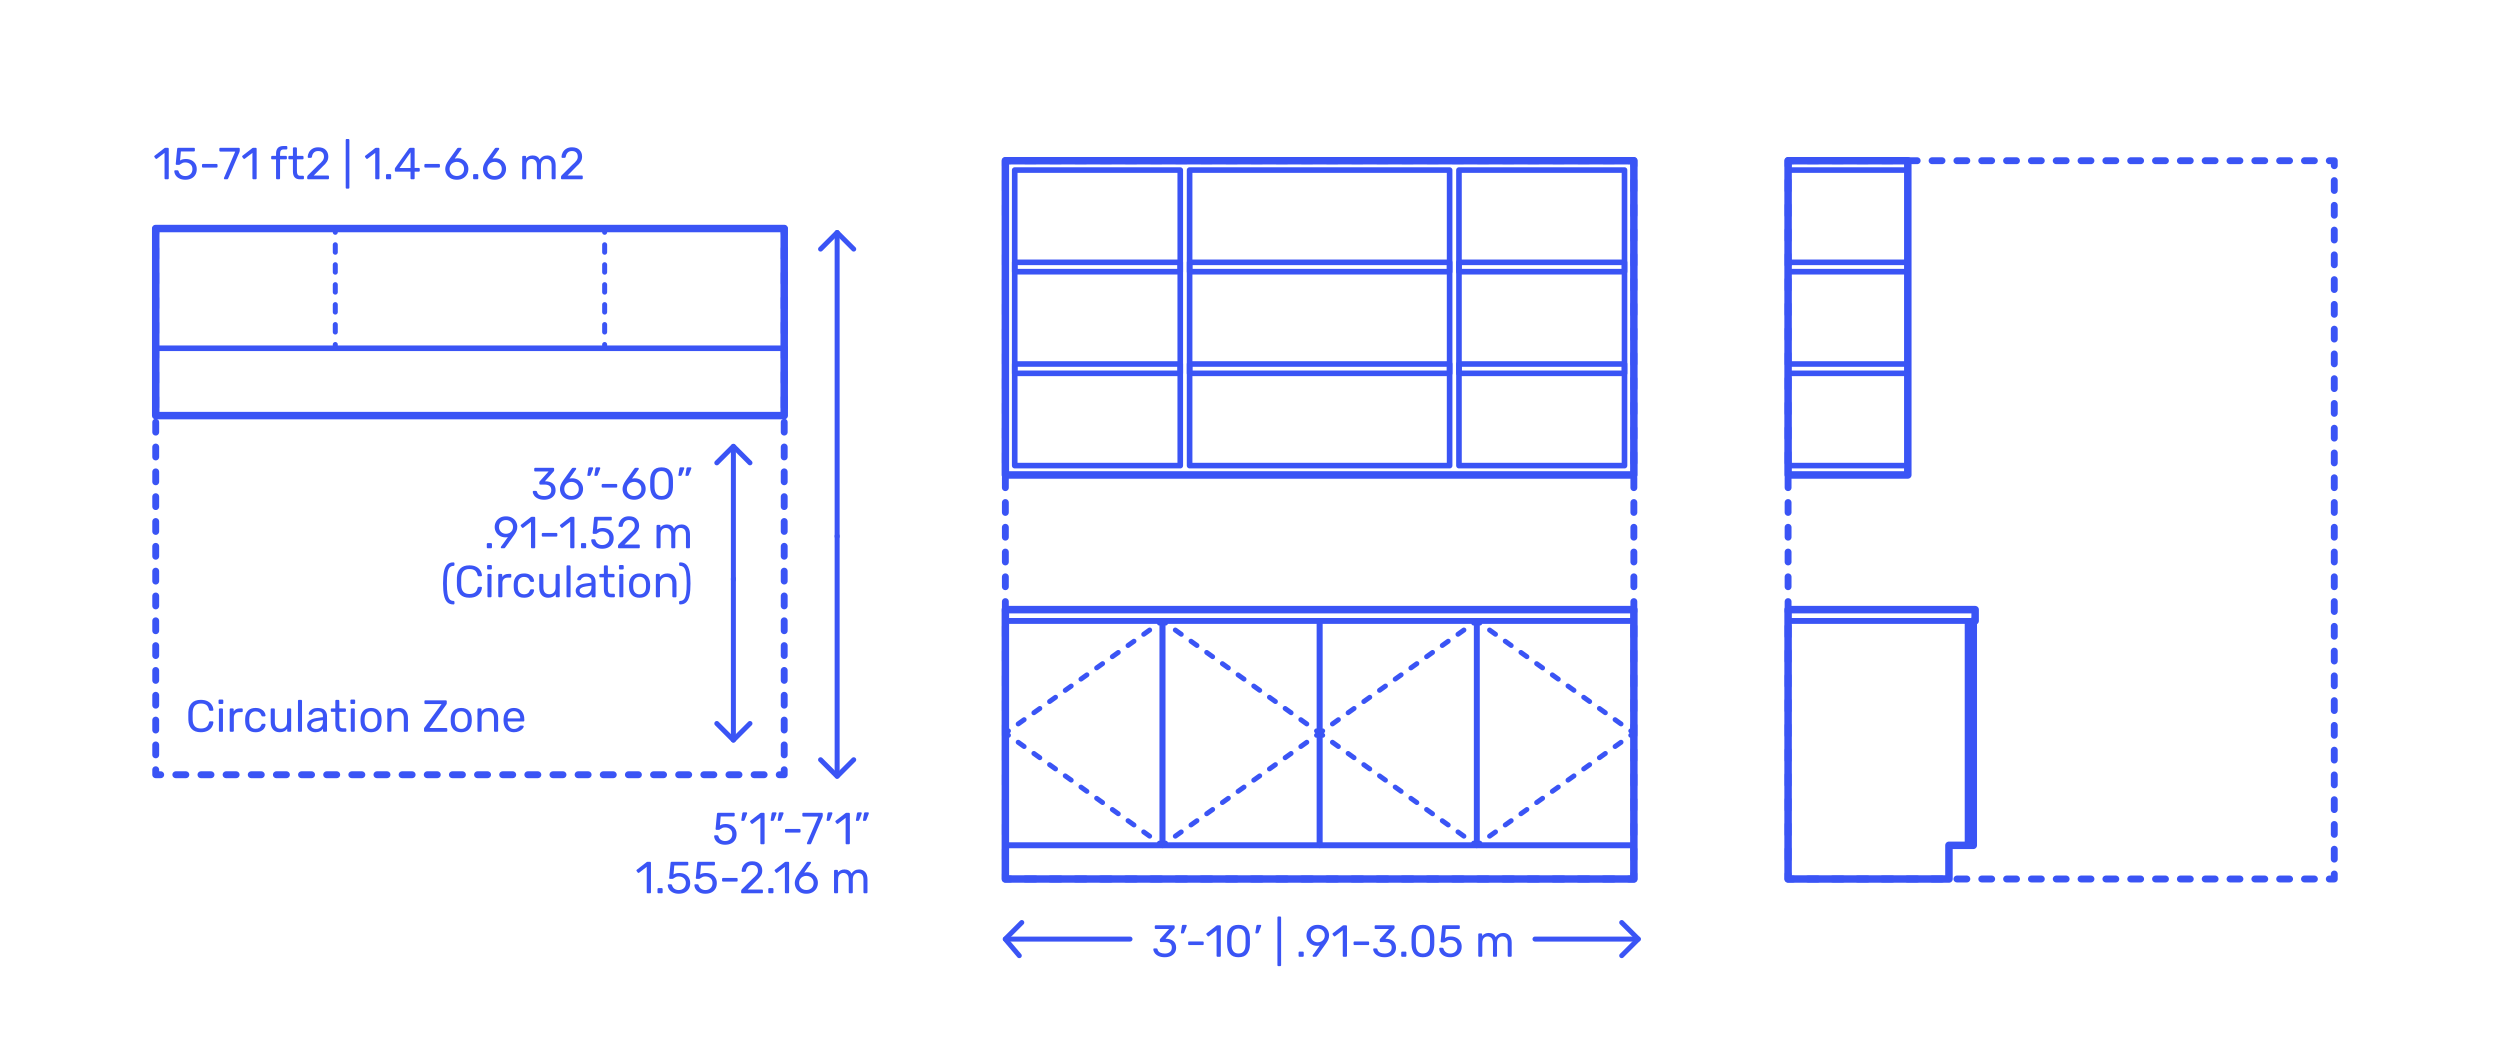 <?xml version="1.0" encoding="UTF-8"?>
<svg xmlns="http://www.w3.org/2000/svg" width="1000" height="425" version="1.1" viewBox="0 0 1000 425">
  <g id="FILL-BACKGROUND">
    <rect width="1000" height="425" fill="#fff" stroke-width="0"/>
  </g>
  <g id="N-DIMENSIONS">
    <g>
      <g>
        <g id="POLYLINE">
          <line x1="452" y1="375.633" x2="402.182" y2="375.633" fill="none" stroke="#3a54f5" stroke-linecap="round" stroke-linejoin="round" stroke-width="2"/>
          <line x1="655.312" y1="375.633" x2="614" y2="375.633" fill="none" stroke="#3a54f5" stroke-linecap="round" stroke-linejoin="round" stroke-width="2"/>
        </g>
        <g id="POLYLINE-2" data-name="POLYLINE">
          <polyline points="407.711 382.262 402.082 375.633 408.711 369.006" fill="none" stroke="#3a54f5" stroke-linecap="round" stroke-linejoin="round" stroke-width="2"/>
        </g>
        <g id="POLYLINE-3" data-name="POLYLINE">
          <polyline points="648.685 369.006 655.312 375.633 648.685 382.262" fill="none" stroke="#3a54f5" stroke-linecap="round" stroke-linejoin="round" stroke-width="2"/>
        </g>
        <g id="MTEXT">
          <g>
            <path d="M463.448,382.438c-.684-.306-1.203-.704-1.557-1.196-.354-.492-.543-1.002-.567-1.53,0-.108.036-.195.108-.261.072-.066.162-.1.27-.1h.811c.132,0,.24.027.324.081.083.054.149.159.197.315.156.611.495,1.044,1.018,1.296.521.252,1.137.378,1.845.378.864,0,1.551-.207,2.062-.621.51-.414.765-1.005.765-1.773,0-1.464-.895-2.195-2.682-2.195h-1.692c-.12,0-.219-.039-.297-.117s-.117-.177-.117-.297v-.468c0-.181.065-.336.198-.469l3.51-3.888h-5.328c-.12,0-.219-.036-.297-.108-.078-.071-.117-.168-.117-.287v-.648c0-.132.039-.237.117-.315.078-.077.177-.116.297-.116h7.128c.132,0,.237.039.315.116.077.078.117.184.117.315v.594c0,.133-.061.271-.181.414l-3.51,3.942h.288c1.224.036,2.192.354,2.907.954.714.6,1.07,1.476,1.07,2.628,0,.792-.195,1.473-.585,2.043s-.933,1.008-1.629,1.313c-.696.307-1.482.459-2.357.459-.937,0-1.746-.152-2.431-.459Z" fill="#3a54f5" stroke-width="0"/>
            <path d="M472.412,373.259c-.048-.065-.066-.159-.054-.279l.396-2.52c.048-.348.216-.522.504-.522h1.152c.084,0,.153.03.207.09.054.061.081.133.081.217,0,.12-.018.216-.054.288l-.937,2.43c-.06.132-.126.231-.198.297-.071.066-.18.099-.323.099h-.559c-.096,0-.168-.032-.216-.099Z" fill="#3a54f5" stroke-width="0"/>
            <path d="M475.373,377.93c-.078-.072-.116-.168-.116-.288v-.647c0-.12.038-.219.116-.298.078-.077.178-.116.297-.116h5.4c.12,0,.219.039.297.116.078.079.117.178.117.298v.647c0,.12-.039.216-.117.288s-.177.108-.297.108h-5.4c-.119,0-.219-.036-.297-.108Z" fill="#3a54f5" stroke-width="0"/>
            <path d="M486.74,382.601c-.072-.078-.108-.177-.108-.297v-10.152l-3.023,2.322c-.084.072-.174.108-.271.108-.107,0-.21-.061-.306-.181l-.432-.558c-.061-.084-.09-.168-.09-.252,0-.132.06-.24.18-.324l3.906-3.023c.132-.084.288-.126.468-.126h.846c.12,0,.219.039.297.116.078.078.117.178.117.298v11.771c0,.12-.039.219-.117.297s-.177.117-.297.117h-.882c-.12,0-.216-.039-.288-.117Z" fill="#3a54f5" stroke-width="0"/>
            <path d="M492.005,381.539c-.714-.906-1.095-2.091-1.143-3.556l-.019-1.548.019-1.602c.036-1.452.417-2.631,1.143-3.537.727-.906,1.857-1.359,3.394-1.359,1.548,0,2.685.453,3.411,1.359.726.906,1.106,2.085,1.143,3.537.012.336.018.87.018,1.602,0,.708-.006,1.225-.018,1.548-.048,1.465-.429,2.649-1.143,3.556-.715.906-1.852,1.358-3.411,1.358-1.548,0-2.68-.452-3.394-1.358ZM497.486,380.485c.468-.611.714-1.476.738-2.592.012-.348.018-.846.018-1.494,0-.659-.006-1.151-.018-1.476-.024-1.104-.273-1.965-.747-2.583-.475-.618-1.168-.927-2.079-.927s-1.603.309-2.07.927-.714,1.479-.738,2.583l-.018,1.476.018,1.494c.024,1.116.271,1.98.738,2.592.468.612,1.158.918,2.07.918.924,0,1.62-.306,2.088-.918Z" fill="#3a54f5" stroke-width="0"/>
            <path d="M502.202,373.259c-.048-.065-.066-.159-.054-.279l.396-2.52c.048-.348.216-.522.504-.522h1.152c.084,0,.153.03.207.09.054.061.081.133.081.217,0,.12-.018.216-.054.288l-.937,2.43c-.06.132-.126.231-.198.297-.071.066-.18.099-.323.099h-.559c-.096,0-.168-.032-.216-.099Z" fill="#3a54f5" stroke-width="0"/>
            <path d="M511.076,386.345c-.072-.078-.108-.177-.108-.297v-19.044c0-.12.036-.219.108-.297.071-.078.168-.117.288-.117h.666c.119,0,.219.039.297.117s.117.177.117.297v19.044c0,.12-.039.219-.117.297s-.178.117-.297.117h-.666c-.12,0-.217-.039-.288-.117Z" fill="#3a54f5" stroke-width="0"/>
            <path d="M519.544,382.601c-.078-.078-.116-.177-.116-.297v-1.242c0-.119.038-.222.116-.306s.178-.126.298-.126h1.241c.12,0,.219.042.297.126s.117.187.117.306v1.242c0,.12-.039.219-.117.297s-.177.117-.297.117h-1.241c-.12,0-.22-.039-.298-.117Z" fill="#3a54f5" stroke-width="0"/>
            <path d="M525.124,382.601c-.065-.078-.099-.171-.099-.279,0-.083.023-.161.072-.233l2.771-3.853c-.288.072-.624.108-1.008.108-.864-.012-1.62-.213-2.268-.603-.648-.391-1.144-.9-1.485-1.53s-.513-1.305-.513-2.025.171-1.403.513-2.052.852-1.176,1.53-1.584c.678-.408,1.496-.612,2.457-.612s1.781.198,2.466.595c.684.396,1.199.915,1.548,1.557.348.642.521,1.329.521,2.061,0,.66-.116,1.242-.351,1.746s-.543,1.026-.927,1.566l-3.492,4.896c-.084.108-.165.195-.243.262-.078.065-.188.099-.333.099h-.899c-.108,0-.195-.039-.262-.117ZM528.518,376.58c.432-.229.773-.549,1.025-.963s.378-.892.378-1.432c0-.552-.126-1.037-.378-1.458-.252-.42-.594-.744-1.025-.972-.433-.228-.906-.342-1.422-.342-.504,0-.97.114-1.396.342s-.765.552-1.017.972c-.252.421-.378.906-.378,1.458,0,.54.126,1.018.378,1.432s.588.734,1.008.963c.42.228.888.342,1.404.342s.989-.114,1.422-.342Z" fill="#3a54f5" stroke-width="0"/>
            <path d="M537.211,382.601c-.072-.078-.108-.177-.108-.297v-10.152l-3.023,2.322c-.084.072-.174.108-.271.108-.107,0-.21-.061-.306-.181l-.432-.558c-.061-.084-.09-.168-.09-.252,0-.132.06-.24.18-.324l3.906-3.023c.132-.084.288-.126.468-.126h.846c.12,0,.219.039.297.116.078.078.117.178.117.298v11.771c0,.12-.039.219-.117.297s-.177.117-.297.117h-.882c-.12,0-.216-.039-.288-.117Z" fill="#3a54f5" stroke-width="0"/>
            <path d="M541.54,377.93c-.078-.072-.117-.168-.117-.288v-.647c0-.12.039-.219.117-.298.078-.077.177-.116.297-.116h5.4c.119,0,.219.039.297.116.077.079.117.178.117.298v.647c0,.12-.04.216-.117.288-.078.072-.178.108-.297.108h-5.4c-.12,0-.219-.036-.297-.108Z" fill="#3a54f5" stroke-width="0"/>
            <path d="M551.395,382.438c-.684-.306-1.203-.704-1.557-1.196-.354-.492-.543-1.002-.567-1.53,0-.108.036-.195.108-.261.072-.066.162-.1.27-.1h.811c.132,0,.24.027.324.081.083.054.149.159.197.315.156.611.495,1.044,1.018,1.296.521.252,1.137.378,1.845.378.864,0,1.551-.207,2.062-.621.51-.414.765-1.005.765-1.773,0-1.464-.895-2.195-2.682-2.195h-1.692c-.12,0-.219-.039-.297-.117s-.117-.177-.117-.297v-.468c0-.181.065-.336.198-.469l3.51-3.888h-5.328c-.12,0-.219-.036-.297-.108-.078-.071-.117-.168-.117-.287v-.648c0-.132.039-.237.117-.315.078-.077.177-.116.297-.116h7.128c.132,0,.237.039.315.116.077.078.117.184.117.315v.594c0,.133-.061.271-.181.414l-3.51,3.942h.288c1.224.036,2.192.354,2.907.954.714.6,1.07,1.476,1.07,2.628,0,.792-.195,1.473-.585,2.043s-.933,1.008-1.629,1.313c-.696.307-1.482.459-2.357.459-.937,0-1.746-.152-2.431-.459Z" fill="#3a54f5" stroke-width="0"/>
            <path d="M560.602,382.601c-.078-.078-.116-.177-.116-.297v-1.242c0-.119.038-.222.116-.306s.178-.126.298-.126h1.241c.12,0,.219.042.297.126s.117.187.117.306v1.242c0,.12-.039.219-.117.297s-.177.117-.297.117h-1.241c-.12,0-.22-.039-.298-.117Z" fill="#3a54f5" stroke-width="0"/>
            <path d="M565.768,381.539c-.714-.906-1.095-2.091-1.143-3.556l-.019-1.548.019-1.602c.036-1.452.417-2.631,1.143-3.537.727-.906,1.857-1.359,3.394-1.359,1.548,0,2.685.453,3.411,1.359.726.906,1.106,2.085,1.143,3.537.012.336.018.87.018,1.602,0,.708-.006,1.225-.018,1.548-.048,1.465-.429,2.649-1.143,3.556-.715.906-1.852,1.358-3.411,1.358-1.548,0-2.68-.452-3.394-1.358ZM571.249,380.485c.468-.611.714-1.476.738-2.592.012-.348.018-.846.018-1.494,0-.659-.006-1.151-.018-1.476-.024-1.104-.273-1.965-.747-2.583-.475-.618-1.168-.927-2.079-.927s-1.603.309-2.07.927-.714,1.479-.738,2.583l-.018,1.476.018,1.494c.024,1.116.271,1.98.738,2.592.468.612,1.158.918,2.07.918.924,0,1.62-.306,2.088-.918Z" fill="#3a54f5" stroke-width="0"/>
            <path d="M577.765,382.412c-.66-.324-1.164-.747-1.512-1.27-.349-.521-.534-1.083-.558-1.683v-.036c0-.096.035-.174.107-.234.072-.06.156-.09.252-.09h.882c.252,0,.414.133.486.396.18.647.513,1.131.999,1.448.486.318,1.047.478,1.683.478.816,0,1.494-.249,2.034-.747s.811-1.185.811-2.061c0-.805-.271-1.443-.811-1.918-.54-.474-1.218-.711-2.034-.711-.432,0-.779.055-1.044.162-.264.108-.534.265-.81.469-.156.12-.285.207-.387.261-.103.054-.214.081-.333.081h-.864c-.108,0-.204-.039-.288-.117s-.12-.171-.108-.279l.559-5.994c.036-.3.186-.449.45-.449h6.228c.132,0,.234.035.306.107.072.072.108.174.108.307v.666c0,.119-.039.216-.117.287-.078.072-.177.108-.297.108h-5.184l-.324,3.618c.576-.408,1.35-.612,2.322-.612.804,0,1.535.159,2.195.478.66.317,1.186.782,1.575,1.395s.585,1.338.585,2.178c0,.889-.195,1.653-.585,2.295-.39.643-.93,1.129-1.62,1.458-.689.33-1.479.495-2.367.495-.899,0-1.68-.162-2.34-.485Z" fill="#3a54f5" stroke-width="0"/>
            <path d="M591.417,382.601c-.078-.078-.116-.177-.116-.297v-8.532c0-.119.038-.219.116-.297s.178-.117.298-.117h.756c.119,0,.216.039.288.117.071.078.107.178.107.297v.612c.648-.804,1.524-1.206,2.628-1.206,1.32,0,2.256.552,2.809,1.656.288-.504.698-.906,1.232-1.206s1.131-.45,1.791-.45c.984,0,1.788.336,2.412,1.008.624.673.937,1.645.937,2.916v5.202c0,.12-.039.219-.117.297s-.178.117-.297.117h-.774c-.12,0-.219-.039-.297-.117s-.117-.177-.117-.297v-5.04c0-.96-.198-1.646-.594-2.061-.396-.414-.918-.621-1.566-.621-.575,0-1.07.213-1.484.639s-.621,1.107-.621,2.043v5.04c0,.12-.039.219-.117.297s-.177.117-.297.117h-.792c-.12,0-.22-.039-.297-.117-.078-.078-.117-.177-.117-.297v-5.04c0-.947-.207-1.632-.621-2.052s-.927-.63-1.539-.63c-.576,0-1.071.21-1.485.63s-.62,1.098-.62,2.034v5.058c0,.12-.04.219-.117.297-.078.078-.178.117-.297.117h-.792c-.12,0-.22-.039-.298-.117Z" fill="#3a54f5" stroke-width="0"/>
          </g>
        </g>
      </g>
      <g>
        <g id="POLYLINE-4" data-name="POLYLINE">
          <line x1="334.855" y1="214.376" x2="334.855" y2="310.426" fill="none" stroke="#3a54f5" stroke-linecap="round" stroke-linejoin="round" stroke-width="2"/>
          <line x1="334.855" y1="93.004" x2="334.855" y2="214.62" fill="none" stroke="#3a54f5" stroke-linecap="round" stroke-linejoin="round" stroke-width="2"/>
        </g>
        <g id="POLYLINE-5" data-name="POLYLINE">
          <polyline points="341.484 303.898 334.855 310.526 328.228 303.898" fill="none" stroke="#3a54f5" stroke-linecap="round" stroke-linejoin="round" stroke-width="2"/>
        </g>
        <g id="POLYLINE-6" data-name="POLYLINE">
          <polyline points="328.228 99.631 334.855 93.004 341.484 99.631" fill="none" stroke="#3a54f5" stroke-linecap="round" stroke-linejoin="round" stroke-width="2"/>
        </g>
        <g id="MTEXT-2" data-name="MTEXT">
          <g>
            <path d="M287.728,337.412c-.66-.324-1.164-.747-1.512-1.27-.349-.521-.534-1.083-.559-1.683v-.036c0-.096.036-.174.108-.234.071-.06.155-.09.252-.09h.882c.252,0,.414.133.486.396.18.647.513,1.131.999,1.448.485.318,1.047.478,1.683.478.815,0,1.494-.249,2.034-.747s.81-1.185.81-2.061c0-.805-.27-1.443-.81-1.918-.54-.474-1.219-.711-2.034-.711-.432,0-.78.055-1.044.162-.265.108-.534.265-.811.469-.155.12-.285.207-.387.261s-.213.081-.333.081h-.864c-.107,0-.204-.039-.287-.117-.085-.078-.12-.171-.108-.279l.558-5.994c.036-.3.187-.449.45-.449h6.229c.132,0,.233.035.306.107s.108.174.108.307v.666c0,.119-.039.216-.117.287-.078.072-.178.108-.297.108h-5.185l-.324,3.618c.576-.408,1.351-.612,2.322-.612.804,0,1.536.159,2.196.478.659.317,1.185.782,1.575,1.395.39.612.585,1.338.585,2.178,0,.889-.195,1.653-.585,2.295-.391.643-.931,1.129-1.62,1.458-.69.33-1.479.495-2.367.495-.9,0-1.681-.162-2.34-.485Z" fill="#3a54f5" stroke-width="0"/>
            <path d="M296.583,328.259c-.048-.065-.066-.159-.054-.279l.396-2.52c.048-.348.216-.522.504-.522h1.152c.084,0,.153.03.207.09.054.061.081.133.081.217,0,.12-.018.216-.054.288l-.937,2.43c-.06.132-.126.231-.198.297-.071.066-.18.099-.323.099h-.559c-.096,0-.168-.032-.216-.099Z" fill="#3a54f5" stroke-width="0"/>
            <path d="M304.251,337.601c-.072-.078-.108-.177-.108-.297v-10.152l-3.023,2.322c-.084.072-.174.108-.271.108-.107,0-.21-.061-.306-.181l-.432-.558c-.061-.084-.09-.168-.09-.252,0-.132.06-.24.18-.324l3.906-3.023c.132-.084.288-.126.468-.126h.846c.12,0,.219.039.297.116.078.078.117.178.117.298v11.771c0,.12-.039.219-.117.297s-.177.117-.297.117h-.882c-.12,0-.216-.039-.288-.117Z" fill="#3a54f5" stroke-width="0"/>
            <path d="M308.31,328.25c-.054-.072-.068-.162-.045-.271l.396-2.52c.048-.348.216-.522.504-.522h1.152c.083,0,.152.03.207.09.054.061.08.133.08.217,0,.12-.018.216-.054.288l-.936,2.43c-.061.132-.126.231-.198.297-.072.066-.18.099-.324.099h-.558c-.097,0-.171-.036-.226-.107ZM311.136,328.25c-.054-.072-.069-.162-.045-.271l.396-2.52c.048-.348.216-.522.504-.522h1.151c.084,0,.153.03.207.09.055.061.081.133.081.217,0,.12-.018.216-.054.288l-.936,2.43c-.061.132-.126.231-.198.297-.072.066-.181.099-.324.099h-.558c-.097,0-.171-.036-.226-.107Z" fill="#3a54f5" stroke-width="0"/>
            <path d="M314.105,332.93c-.078-.072-.116-.168-.116-.288v-.647c0-.12.038-.219.116-.298.078-.077.178-.116.297-.116h5.4c.12,0,.219.039.297.116.078.079.117.178.117.298v.647c0,.12-.039.216-.117.288s-.177.108-.297.108h-5.4c-.119,0-.219-.036-.297-.108Z" fill="#3a54f5" stroke-width="0"/>
            <path d="M322.854,337.601c-.065-.078-.099-.171-.099-.279l.036-.161,4.5-10.53h-5.94c-.12,0-.219-.039-.297-.117s-.117-.177-.117-.297v-.666c0-.132.036-.237.108-.315.072-.077.174-.116.306-.116h7.344c.133,0,.234.039.307.116.072.078.107.184.107.315v.612c0,.216-.048.449-.144.702l-4.446,10.403c-.06.133-.126.24-.198.324-.071.084-.174.126-.306.126h-.899c-.108,0-.195-.039-.262-.117Z" fill="#3a54f5" stroke-width="0"/>
            <path d="M330.692,328.259c-.048-.065-.066-.159-.054-.279l.396-2.52c.048-.348.216-.522.504-.522h1.152c.084,0,.153.03.207.09.054.061.081.133.081.217,0,.12-.018.216-.054.288l-.937,2.43c-.06.132-.126.231-.198.297-.071.066-.18.099-.323.099h-.559c-.096,0-.168-.032-.216-.099Z" fill="#3a54f5" stroke-width="0"/>
            <path d="M338.36,337.601c-.072-.078-.108-.177-.108-.297v-10.152l-3.023,2.322c-.084.072-.174.108-.271.108-.107,0-.21-.061-.306-.181l-.432-.558c-.061-.084-.09-.168-.09-.252,0-.132.06-.24.18-.324l3.906-3.023c.132-.084.288-.126.468-.126h.846c.12,0,.219.039.297.116.078.078.117.178.117.298v11.771c0,.12-.039.219-.117.297s-.177.117-.297.117h-.882c-.12,0-.216-.039-.288-.117Z" fill="#3a54f5" stroke-width="0"/>
            <path d="M342.419,328.25c-.054-.072-.068-.162-.045-.271l.396-2.52c.048-.348.216-.522.504-.522h1.152c.083,0,.152.03.207.09.054.061.08.133.08.217,0,.12-.018.216-.054.288l-.936,2.43c-.061.132-.126.231-.198.297-.072.066-.18.099-.324.099h-.558c-.097,0-.171-.036-.226-.107ZM345.245,328.25c-.054-.072-.069-.162-.045-.271l.396-2.52c.048-.348.216-.522.504-.522h1.151c.084,0,.153.03.207.09.055.061.081.133.081.217,0,.12-.018.216-.054.288l-.936,2.43c-.061.132-.126.231-.198.297-.072.066-.181.099-.324.099h-.558c-.097,0-.171-.036-.226-.107Z" fill="#3a54f5" stroke-width="0"/>
            <path d="M258.801,357.2c-.072-.078-.108-.177-.108-.297v-10.152l-3.023,2.322c-.084.072-.174.108-.271.108-.107,0-.21-.061-.306-.181l-.432-.558c-.061-.084-.09-.168-.09-.252,0-.132.06-.24.18-.324l3.906-3.023c.132-.084.288-.126.468-.126h.846c.12,0,.219.039.297.116.078.078.117.178.117.298v11.771c0,.12-.039.219-.117.297s-.177.117-.297.117h-.882c-.12,0-.216-.039-.288-.117Z" fill="#3a54f5" stroke-width="0"/>
            <path d="M263.111,357.2c-.078-.078-.116-.177-.116-.297v-1.242c0-.119.038-.222.116-.306s.178-.126.298-.126h1.241c.12,0,.219.042.297.126s.117.187.117.306v1.242c0,.12-.039.219-.117.297s-.177.117-.297.117h-1.241c-.12,0-.22-.039-.298-.117Z" fill="#3a54f5" stroke-width="0"/>
            <path d="M269.169,357.012c-.66-.324-1.164-.747-1.512-1.27-.349-.521-.534-1.083-.559-1.683v-.036c0-.096.036-.174.108-.234.071-.06.155-.09.252-.09h.882c.252,0,.414.133.486.396.18.647.513,1.131.999,1.448.485.318,1.047.478,1.683.478.815,0,1.494-.249,2.034-.747s.81-1.185.81-2.061c0-.805-.27-1.443-.81-1.918-.54-.474-1.219-.711-2.034-.711-.432,0-.78.055-1.044.162-.265.108-.534.265-.811.469-.155.12-.285.207-.387.261s-.213.081-.333.081h-.864c-.107,0-.204-.039-.287-.117-.085-.078-.12-.171-.108-.279l.558-5.994c.036-.3.187-.449.45-.449h6.229c.132,0,.233.035.306.107s.108.174.108.307v.666c0,.119-.039.216-.117.287-.078.072-.178.108-.297.108h-5.185l-.324,3.618c.576-.408,1.351-.612,2.322-.612.804,0,1.536.159,2.196.478.659.317,1.185.782,1.575,1.395.39.612.585,1.338.585,2.178,0,.889-.195,1.653-.585,2.295-.391.643-.931,1.129-1.62,1.458-.69.33-1.479.495-2.367.495-.9,0-1.681-.162-2.34-.485Z" fill="#3a54f5" stroke-width="0"/>
            <path d="M279.824,357.012c-.66-.324-1.164-.747-1.512-1.27-.349-.521-.534-1.083-.558-1.683v-.036c0-.096.035-.174.107-.234.072-.06.156-.09.252-.09h.882c.252,0,.414.133.486.396.18.647.513,1.131.999,1.448.486.318,1.047.478,1.683.478.816,0,1.494-.249,2.034-.747s.811-1.185.811-2.061c0-.805-.271-1.443-.811-1.918-.54-.474-1.218-.711-2.034-.711-.432,0-.779.055-1.044.162-.264.108-.534.265-.81.469-.156.12-.285.207-.387.261-.103.054-.214.081-.333.081h-.864c-.108,0-.204-.039-.288-.117s-.12-.171-.108-.279l.559-5.994c.036-.3.186-.449.45-.449h6.228c.132,0,.234.035.306.107.072.072.108.174.108.307v.666c0,.119-.039.216-.117.287-.078.072-.177.108-.297.108h-5.184l-.324,3.618c.576-.408,1.35-.612,2.322-.612.804,0,1.535.159,2.195.478.66.317,1.186.782,1.575,1.395s.585,1.338.585,2.178c0,.889-.195,1.653-.585,2.295-.39.643-.93,1.129-1.62,1.458-.689.33-1.479.495-2.367.495-.899,0-1.68-.162-2.34-.485Z" fill="#3a54f5" stroke-width="0"/>
            <path d="M288.941,352.529c-.078-.072-.117-.168-.117-.288v-.647c0-.12.039-.219.117-.298.078-.077.177-.116.297-.116h5.4c.119,0,.219.039.297.116.077.079.117.178.117.298v.647c0,.12-.04.216-.117.288-.078.072-.178.108-.297.108h-5.4c-.12,0-.219-.036-.297-.108Z" fill="#3a54f5" stroke-width="0"/>
            <path d="M296.573,357.2c-.078-.078-.117-.177-.117-.297v-.54c0-.275.15-.54.45-.792l3.924-3.906c.889-.756,1.5-1.374,1.836-1.854s.505-.99.505-1.53c0-.708-.198-1.263-.595-1.665-.396-.401-.972-.603-1.728-.603-.72,0-1.29.21-1.71.63s-.679.984-.774,1.691c-.024.133-.084.234-.18.307-.097.072-.192.107-.288.107h-.864c-.107,0-.198-.035-.27-.107-.072-.072-.108-.156-.108-.252.024-.636.195-1.251.513-1.846.318-.594.789-1.079,1.413-1.458.624-.378,1.38-.566,2.269-.566,1.344,0,2.354.351,3.033,1.053.678.702,1.017,1.593,1.017,2.673,0,.756-.183,1.438-.549,2.043-.366.606-.939,1.245-1.719,1.917l-3.547,3.601h5.671c.132,0,.233.036.306.107.072.072.108.175.108.307v.684c0,.12-.04.219-.117.297-.078.078-.178.117-.297.117h-7.885c-.12,0-.219-.039-.297-.117Z" fill="#3a54f5" stroke-width="0"/>
            <path d="M307.428,357.2c-.078-.078-.117-.177-.117-.297v-1.242c0-.119.039-.222.117-.306s.177-.126.297-.126h1.242c.12,0,.219.042.297.126s.117.187.117.306v1.242c0,.12-.039.219-.117.297s-.177.117-.297.117h-1.242c-.12,0-.219-.039-.297-.117Z" fill="#3a54f5" stroke-width="0"/>
            <path d="M314.061,357.2c-.072-.078-.108-.177-.108-.297v-10.152l-3.023,2.322c-.084.072-.174.108-.271.108-.107,0-.21-.061-.306-.181l-.432-.558c-.061-.084-.09-.168-.09-.252,0-.132.06-.24.18-.324l3.906-3.023c.132-.084.288-.126.468-.126h.846c.12,0,.219.039.297.116.078.078.117.178.117.298v11.771c0,.12-.039.219-.117.297s-.177.117-.297.117h-.882c-.12,0-.216-.039-.288-.117Z" fill="#3a54f5" stroke-width="0"/>
            <path d="M320.063,356.912c-.702-.39-1.236-.915-1.602-1.575-.366-.659-.55-1.379-.55-2.159,0-1.032.414-2.136,1.242-3.312l3.438-4.788c.012-.012.045-.054.099-.126s.123-.129.207-.171.18-.062.288-.062h.882c.108,0,.195.039.261.116.066.078.1.172.1.279,0,.061-.03.139-.09.234l-2.628,3.672c.312-.072.659-.108,1.044-.108.875,0,1.646.195,2.312.585.666.391,1.182.906,1.548,1.548.366.643.549,1.348.549,2.115s-.183,1.485-.549,2.151-.896,1.197-1.593,1.593c-.696.396-1.519.594-2.466.594-.96,0-1.791-.194-2.493-.585ZM323.996,355.68c.444-.216.798-.537,1.062-.963.264-.426.396-.939.396-1.539,0-.588-.135-1.096-.404-1.521-.271-.426-.628-.75-1.071-.972-.444-.222-.924-.333-1.44-.333s-.996.111-1.439.333c-.444.222-.798.546-1.062.972-.264.426-.396.934-.396,1.521,0,.6.132,1.113.396,1.539.265.426.618.747,1.062.963.443.216.924.323,1.439.323.528,0,1.015-.107,1.458-.323Z" fill="#3a54f5" stroke-width="0"/>
            <path d="M333.725,357.2c-.078-.078-.116-.177-.116-.297v-8.532c0-.119.038-.219.116-.297s.178-.117.298-.117h.756c.119,0,.216.039.288.117.071.078.107.178.107.297v.612c.648-.804,1.524-1.206,2.628-1.206,1.32,0,2.256.552,2.809,1.656.288-.504.698-.906,1.232-1.206s1.131-.45,1.791-.45c.984,0,1.788.336,2.412,1.008.624.673.937,1.645.937,2.916v5.202c0,.12-.039.219-.117.297s-.178.117-.297.117h-.774c-.12,0-.219-.039-.297-.117s-.117-.177-.117-.297v-5.04c0-.96-.198-1.646-.594-2.061-.396-.414-.918-.621-1.566-.621-.575,0-1.07.213-1.484.639s-.621,1.107-.621,2.043v5.04c0,.12-.039.219-.117.297s-.177.117-.297.117h-.792c-.12,0-.22-.039-.297-.117-.078-.078-.117-.177-.117-.297v-5.04c0-.947-.207-1.632-.621-2.052s-.927-.63-1.539-.63c-.576,0-1.071.21-1.485.63s-.62,1.098-.62,2.034v5.058c0,.12-.04.219-.117.297-.078.078-.178.117-.297.117h-.792c-.12,0-.22-.039-.298-.117Z" fill="#3a54f5" stroke-width="0"/>
          </g>
        </g>
      </g>
      <g>
        <g id="POLYLINE-7" data-name="POLYLINE">
          <line x1="293.357" y1="231.874" x2="293.357" y2="178.605" fill="none" stroke="#3a54f5" stroke-linecap="round" stroke-linejoin="round" stroke-width="2"/>
          <line x1="293.357" y1="296.026" x2="293.357" y2="231.411" fill="none" stroke="#3a54f5" stroke-linecap="round" stroke-linejoin="round" stroke-width="2"/>
        </g>
        <g id="POLYLINE-8" data-name="POLYLINE">
          <polyline points="286.728 185.133 293.357 178.504 299.984 185.133" fill="none" stroke="#3a54f5" stroke-linecap="round" stroke-linejoin="round" stroke-width="2"/>
        </g>
        <g id="POLYLINE-9" data-name="POLYLINE">
          <polyline points="299.984 289.4 293.357 296.026 286.728 289.4" fill="none" stroke="#3a54f5" stroke-linecap="round" stroke-linejoin="round" stroke-width="2"/>
        </g>
        <g id="MTEXT-3" data-name="MTEXT">
          <g>
            <path d="M215.233,199.438c-.685-.306-1.203-.704-1.558-1.196-.354-.492-.543-1.002-.566-1.53,0-.108.036-.195.107-.261.072-.066.162-.1.271-.1h.81c.132,0,.24.027.324.081s.15.159.198.315c.155.611.495,1.044,1.017,1.296.522.252,1.137.378,1.846.378.863,0,1.551-.207,2.061-.621s.765-1.005.765-1.773c0-1.464-.894-2.195-2.682-2.195h-1.692c-.12,0-.219-.039-.297-.117s-.117-.177-.117-.297v-.468c0-.181.066-.336.198-.469l3.51-3.888h-5.327c-.12,0-.22-.036-.298-.108-.078-.071-.116-.168-.116-.287v-.648c0-.132.038-.237.116-.315.078-.077.178-.116.298-.116h7.128c.132,0,.236.039.314.116.078.078.117.184.117.315v.594c0,.133-.061.271-.18.414l-3.511,3.942h.288c1.225.036,2.193.354,2.907.954.714.6,1.071,1.476,1.071,2.628,0,.792-.195,1.473-.585,2.043-.391.57-.934,1.008-1.629,1.313-.696.307-1.482.459-2.358.459-.936,0-1.746-.152-2.43-.459Z" fill="#3a54f5" stroke-width="0"/>
            <path d="M226.132,199.312c-.702-.39-1.236-.915-1.602-1.575-.366-.659-.55-1.379-.55-2.159,0-1.032.414-2.136,1.242-3.312l3.438-4.788c.012-.012.045-.054.099-.126s.123-.129.207-.171.18-.062.288-.062h.882c.108,0,.195.039.261.116.066.078.1.172.1.279,0,.061-.03.139-.09.234l-2.628,3.672c.312-.072.659-.108,1.044-.108.875,0,1.646.195,2.312.585.666.391,1.182.906,1.548,1.548.366.643.549,1.348.549,2.115s-.183,1.485-.549,2.151-.896,1.197-1.593,1.593c-.696.396-1.519.594-2.466.594-.96,0-1.791-.194-2.493-.585ZM230.064,198.08c.444-.216.798-.537,1.062-.963.264-.426.396-.939.396-1.539,0-.588-.135-1.096-.404-1.521-.271-.426-.628-.75-1.071-.972-.444-.222-.924-.333-1.44-.333s-.996.111-1.439.333c-.444.222-.798.546-1.062.972-.264.426-.396.934-.396,1.521,0,.6.132,1.113.396,1.539.265.426.618.747,1.062.963.443.216.924.323,1.439.323.528,0,1.015-.107,1.458-.323Z" fill="#3a54f5" stroke-width="0"/>
            <path d="M234.987,190.25c-.054-.072-.068-.162-.045-.271l.396-2.52c.048-.348.216-.522.504-.522h1.152c.083,0,.152.03.207.09.054.061.08.133.08.217,0,.12-.018.216-.054.288l-.936,2.43c-.061.132-.126.231-.198.297-.072.066-.18.099-.324.099h-.558c-.097,0-.171-.036-.226-.107ZM237.813,190.25c-.054-.072-.069-.162-.045-.271l.396-2.52c.048-.348.216-.522.504-.522h1.151c.084,0,.153.03.207.09.055.061.081.133.081.217,0,.12-.018.216-.054.288l-.936,2.43c-.061.132-.126.231-.198.297-.072.066-.181.099-.324.099h-.558c-.097,0-.171-.036-.226-.107Z" fill="#3a54f5" stroke-width="0"/>
            <path d="M240.783,194.93c-.078-.072-.116-.168-.116-.288v-.647c0-.12.038-.219.116-.298.078-.077.178-.116.297-.116h5.4c.12,0,.219.039.297.116.078.079.117.178.117.298v.647c0,.12-.039.216-.117.288s-.177.108-.297.108h-5.4c-.119,0-.219-.036-.297-.108Z" fill="#3a54f5" stroke-width="0"/>
            <path d="M251.17,199.312c-.702-.39-1.236-.915-1.603-1.575-.366-.659-.549-1.379-.549-2.159,0-1.032.414-2.136,1.242-3.312l3.438-4.788c.012-.012.045-.054.1-.126.054-.072.122-.129.207-.171.083-.042.18-.062.287-.062h.883c.107,0,.194.039.261.116.065.078.099.172.099.279,0,.061-.03.139-.09.234l-2.628,3.672c.312-.072.66-.108,1.044-.108.876,0,1.647.195,2.313.585.666.391,1.182.906,1.548,1.548.365.643.549,1.348.549,2.115s-.184,1.485-.549,2.151c-.366.666-.897,1.197-1.593,1.593-.696.396-1.519.594-2.467.594-.96,0-1.791-.194-2.492-.585ZM255.103,198.08c.443-.216.798-.537,1.062-.963.265-.426.396-.939.396-1.539,0-.588-.135-1.096-.405-1.521-.27-.426-.627-.75-1.07-.972-.444-.222-.925-.333-1.44-.333s-.996.111-1.44.333c-.443.222-.798.546-1.062.972-.265.426-.396.934-.396,1.521,0,.6.132,1.113.396,1.539.264.426.618.747,1.062.963.444.216.924.323,1.44.323.528,0,1.014-.107,1.458-.323Z" fill="#3a54f5" stroke-width="0"/>
            <path d="M261.231,198.539c-.714-.906-1.096-2.091-1.144-3.556l-.018-1.548.018-1.602c.036-1.452.417-2.631,1.144-3.537.726-.906,1.856-1.359,3.393-1.359,1.548,0,2.686.453,3.411,1.359s1.107,2.085,1.144,3.537c.012.336.018.87.018,1.602,0,.708-.006,1.225-.018,1.548-.049,1.465-.43,2.649-1.144,3.556s-1.851,1.358-3.411,1.358c-1.548,0-2.679-.452-3.393-1.358ZM266.712,197.485c.469-.611.714-1.476.738-2.592.012-.348.019-.846.019-1.494,0-.659-.007-1.151-.019-1.476-.024-1.104-.273-1.965-.747-2.583s-1.167-.927-2.079-.927-1.602.309-2.069.927c-.469.618-.715,1.479-.738,2.583l-.019,1.476.019,1.494c.023,1.116.27,1.98.738,2.592.468.612,1.157.918,2.069.918.924,0,1.62-.306,2.088-.918Z" fill="#3a54f5" stroke-width="0"/>
            <path d="M271.419,190.25c-.054-.072-.068-.162-.045-.271l.396-2.52c.048-.348.216-.522.504-.522h1.152c.083,0,.152.03.207.09.054.061.08.133.08.217,0,.12-.018.216-.054.288l-.936,2.43c-.061.132-.126.231-.198.297-.072.066-.18.099-.324.099h-.558c-.097,0-.171-.036-.226-.107ZM274.245,190.25c-.054-.072-.069-.162-.045-.271l.396-2.52c.048-.348.216-.522.504-.522h1.151c.084,0,.153.03.207.09.055.061.081.133.081.217,0,.12-.018.216-.054.288l-.936,2.43c-.061.132-.126.231-.198.297-.072.066-.181.099-.324.099h-.558c-.097,0-.171-.036-.226-.107Z" fill="#3a54f5" stroke-width="0"/>
            <path d="M194.83,219.2c-.078-.078-.117-.177-.117-.297v-1.242c0-.119.039-.222.117-.306s.177-.126.297-.126h1.242c.12,0,.219.042.297.126s.117.187.117.306v1.242c0,.12-.039.219-.117.297s-.177.117-.297.117h-1.242c-.12,0-.219-.039-.297-.117Z" fill="#3a54f5" stroke-width="0"/>
            <path d="M200.41,219.2c-.066-.078-.1-.171-.1-.279,0-.083.024-.161.072-.233l2.772-3.853c-.288.072-.624.108-1.009.108-.863-.012-1.619-.213-2.268-.603-.648-.391-1.143-.9-1.485-1.53-.342-.63-.513-1.305-.513-2.025s.171-1.403.513-2.052c.343-.648.853-1.176,1.53-1.584s1.497-.612,2.457-.612,1.782.198,2.466.595c.685.396,1.2.915,1.548,1.557.349.642.522,1.329.522,2.061,0,.66-.117,1.242-.351,1.746-.234.504-.544,1.026-.928,1.566l-3.492,4.896c-.084.108-.165.195-.242.262-.078.065-.189.099-.333.099h-.9c-.108,0-.195-.039-.261-.117ZM203.803,213.18c.433-.229.774-.549,1.026-.963s.378-.892.378-1.432c0-.552-.126-1.037-.378-1.458-.252-.42-.594-.744-1.026-.972-.432-.228-.906-.342-1.422-.342-.504,0-.969.114-1.395.342-.427.228-.766.552-1.018.972-.252.421-.378.906-.378,1.458,0,.54.126,1.018.378,1.432s.588.734,1.008.963c.42.228.889.342,1.404.342s.99-.114,1.422-.342Z" fill="#3a54f5" stroke-width="0"/>
            <path d="M212.497,219.2c-.072-.078-.108-.177-.108-.297v-10.152l-3.024,2.322c-.084.072-.174.108-.27.108-.108,0-.21-.061-.306-.181l-.433-.558c-.06-.084-.09-.168-.09-.252,0-.132.06-.24.18-.324l3.906-3.023c.132-.084.288-.126.468-.126h.847c.119,0,.219.039.297.116.078.078.117.178.117.298v11.771c0,.12-.039.219-.117.297s-.178.117-.297.117h-.883c-.119,0-.216-.039-.287-.117Z" fill="#3a54f5" stroke-width="0"/>
            <path d="M216.825,214.529c-.078-.072-.116-.168-.116-.288v-.647c0-.12.038-.219.116-.298.078-.077.178-.116.297-.116h5.4c.12,0,.219.039.297.116.078.079.117.178.117.298v.647c0,.12-.039.216-.117.288s-.177.108-.297.108h-5.4c-.119,0-.219-.036-.297-.108Z" fill="#3a54f5" stroke-width="0"/>
            <path d="M228.193,219.2c-.072-.078-.108-.177-.108-.297v-10.152l-3.024,2.322c-.084.072-.174.108-.27.108-.108,0-.21-.061-.306-.181l-.433-.558c-.06-.084-.09-.168-.09-.252,0-.132.06-.24.18-.324l3.906-3.023c.132-.084.288-.126.468-.126h.847c.119,0,.219.039.297.116.078.078.117.178.117.298v11.771c0,.12-.039.219-.117.297s-.178.117-.297.117h-.883c-.119,0-.216-.039-.287-.117Z" fill="#3a54f5" stroke-width="0"/>
            <path d="M232.503,219.2c-.078-.078-.116-.177-.116-.297v-1.242c0-.119.038-.222.116-.306s.178-.126.298-.126h1.241c.12,0,.219.042.297.126s.117.187.117.306v1.242c0,.12-.039.219-.117.297s-.177.117-.297.117h-1.241c-.12,0-.22-.039-.298-.117Z" fill="#3a54f5" stroke-width="0"/>
            <path d="M238.561,219.012c-.66-.324-1.164-.747-1.512-1.27-.349-.521-.534-1.083-.559-1.683v-.036c0-.096.036-.174.108-.234.071-.06.155-.09.252-.09h.882c.252,0,.414.133.486.396.18.647.513,1.131.999,1.448.485.318,1.047.478,1.683.478.815,0,1.494-.249,2.034-.747s.81-1.185.81-2.061c0-.805-.27-1.443-.81-1.918-.54-.474-1.219-.711-2.034-.711-.432,0-.78.055-1.044.162-.265.108-.534.265-.811.469-.155.12-.285.207-.387.261s-.213.081-.333.081h-.864c-.107,0-.204-.039-.287-.117-.085-.078-.12-.171-.108-.279l.558-5.994c.036-.3.187-.449.45-.449h6.229c.132,0,.233.035.306.107s.108.174.108.307v.666c0,.119-.039.216-.117.287-.078.072-.178.108-.297.108h-5.185l-.324,3.618c.576-.408,1.351-.612,2.322-.612.804,0,1.536.159,2.196.478.659.317,1.185.782,1.575,1.395.39.612.585,1.338.585,2.178,0,.889-.195,1.653-.585,2.295-.391.643-.931,1.129-1.62,1.458-.69.33-1.479.495-2.367.495-.9,0-1.681-.162-2.34-.485Z" fill="#3a54f5" stroke-width="0"/>
            <path d="M247.317,219.2c-.078-.078-.117-.177-.117-.297v-.54c0-.275.15-.54.45-.792l3.924-3.906c.889-.756,1.5-1.374,1.836-1.854s.505-.99.505-1.53c0-.708-.198-1.263-.595-1.665-.396-.401-.972-.603-1.728-.603-.72,0-1.29.21-1.71.63s-.679.984-.774,1.691c-.024.133-.084.234-.18.307-.097.072-.192.107-.288.107h-.864c-.107,0-.198-.035-.27-.107-.072-.072-.108-.156-.108-.252.024-.636.195-1.251.513-1.846.318-.594.789-1.079,1.413-1.458.624-.378,1.38-.566,2.269-.566,1.344,0,2.354.351,3.033,1.053.678.702,1.017,1.593,1.017,2.673,0,.756-.183,1.438-.549,2.043-.366.606-.939,1.245-1.719,1.917l-3.547,3.601h5.671c.132,0,.233.036.306.107.072.072.108.175.108.307v.684c0,.12-.04.219-.117.297-.078.078-.178.117-.297.117h-7.885c-.12,0-.219-.039-.297-.117Z" fill="#3a54f5" stroke-width="0"/>
            <path d="M262.725,219.2c-.078-.078-.116-.177-.116-.297v-8.532c0-.119.038-.219.116-.297s.178-.117.298-.117h.756c.119,0,.216.039.288.117.071.078.107.178.107.297v.612c.648-.804,1.524-1.206,2.628-1.206,1.32,0,2.256.552,2.809,1.656.288-.504.698-.906,1.232-1.206s1.131-.45,1.791-.45c.984,0,1.788.336,2.412,1.008.624.673.937,1.645.937,2.916v5.202c0,.12-.039.219-.117.297s-.178.117-.297.117h-.774c-.12,0-.219-.039-.297-.117s-.117-.177-.117-.297v-5.04c0-.96-.198-1.646-.594-2.061-.396-.414-.918-.621-1.566-.621-.575,0-1.07.213-1.484.639s-.621,1.107-.621,2.043v5.04c0,.12-.039.219-.117.297s-.177.117-.297.117h-.792c-.12,0-.22-.039-.297-.117-.078-.078-.117-.177-.117-.297v-5.04c0-.947-.207-1.632-.621-2.052s-.927-.63-1.539-.63c-.576,0-1.071.21-1.485.63s-.62,1.098-.62,2.034v5.058c0,.12-.04.219-.117.297-.078.078-.178.117-.297.117h-.792c-.12,0-.22-.039-.298-.117Z" fill="#3a54f5" stroke-width="0"/>
            <path d="M178.918,240.907c-.606-.582-1.041-1.485-1.305-2.709-.265-1.225-.396-2.838-.396-4.842s.132-3.615.396-4.833c.264-1.219.698-2.118,1.305-2.7.605-.582,1.425-.873,2.457-.873.12,0,.219.039.297.117s.117.177.117.297v.594c0,.108-.036.201-.108.279-.071.078-.155.116-.252.116-.684.013-1.218.243-1.602.693s-.66,1.177-.828,2.178c-.168,1.003-.252,2.38-.252,4.132,0,1.764.084,3.146.252,4.148s.444,1.729.828,2.178c.384.45.918.682,1.602.693.097,0,.181.039.252.117.072.078.108.171.108.278v.595c0,.119-.039.219-.117.297s-.177.117-.297.117c-1.032,0-1.852-.291-2.457-.873Z" fill="#3a54f5" stroke-width="0"/>
            <path d="M184.103,237.793c-.834-.87-1.281-2.061-1.341-3.573-.013-.324-.019-.852-.019-1.584,0-.744.006-1.283.019-1.62.06-1.512.507-2.702,1.341-3.572s2.049-1.306,3.645-1.306c1.068,0,1.974.189,2.718.567s1.306.873,1.684,1.485c.378.611.585,1.266.621,1.962,0,.107-.039.194-.117.261s-.171.099-.279.099h-.899c-.12,0-.216-.029-.288-.09-.072-.06-.126-.162-.162-.306-.204-.924-.573-1.572-1.107-1.944s-1.257-.558-2.169-.558c-2.088,0-3.174,1.164-3.258,3.492-.012.323-.018.821-.018,1.493s.006,1.183.018,1.53c.084,2.316,1.17,3.474,3.258,3.474.9,0,1.62-.186,2.16-.558s.912-1.014,1.116-1.926c.036-.145.09-.246.162-.306.072-.061.168-.091.288-.091h.899c.108,0,.201.033.279.1.078.065.117.152.117.261-.036.696-.243,1.35-.621,1.962s-.939,1.107-1.684,1.485-1.649.566-2.718.566c-1.596,0-2.811-.435-3.645-1.305Z" fill="#3a54f5" stroke-width="0"/>
            <path d="M194.956,227.677c-.078-.078-.117-.177-.117-.297v-.936c0-.12.039-.223.117-.307s.177-.126.297-.126h1.062c.119,0,.222.042.306.126s.126.187.126.307v.936c0,.12-.042.219-.126.297s-.187.117-.306.117h-1.062c-.12,0-.219-.039-.297-.117ZM195.1,238.801c-.078-.078-.116-.177-.116-.297v-8.532c0-.119.038-.219.116-.297s.178-.117.298-.117h.792c.119,0,.219.039.297.117.077.078.117.178.117.297v8.532c0,.12-.04.219-.117.297-.078.078-.178.117-.297.117h-.792c-.12,0-.22-.039-.298-.117Z" fill="#3a54f5" stroke-width="0"/>
            <path d="M199.42,238.801c-.078-.078-.117-.177-.117-.297v-8.514c0-.12.039-.223.117-.307.078-.083.177-.126.297-.126h.756c.132,0,.237.039.315.117s.117.184.117.315v.792c.491-.816,1.325-1.225,2.502-1.225h.701c.133,0,.234.036.307.108s.107.174.107.306v.666c0,.12-.035.22-.107.297-.072.078-.174.117-.307.117h-1.025c-.66,0-1.179.192-1.557.576-.379.384-.567.906-.567,1.566v5.31c0,.12-.042.219-.126.297s-.187.117-.306.117h-.811c-.12,0-.219-.039-.297-.117Z" fill="#3a54f5" stroke-width="0"/>
            <path d="M206.629,238.009c-.72-.726-1.098-1.743-1.134-3.051l-.019-.72.019-.721c.036-1.308.414-2.324,1.134-3.051.72-.726,1.722-1.089,3.006-1.089.864,0,1.593.153,2.187.459.595.306,1.038.688,1.332,1.143.294.457.453.912.478,1.368.012.108-.027.204-.117.288s-.188.126-.297.126h-.792c-.12,0-.21-.026-.271-.081-.06-.054-.119-.152-.18-.297-.216-.588-.513-1.005-.891-1.251s-.855-.369-1.432-.369c-.756,0-1.355.234-1.8.702s-.684,1.183-.72,2.143l-.018.63.018.63c.036.96.275,1.674.72,2.142s1.044.702,1.8.702c.588,0,1.068-.123,1.44-.369s.666-.663.882-1.251c.061-.144.12-.243.18-.297.061-.054.15-.081.271-.081h.792c.108,0,.207.042.297.126s.129.18.117.288c-.024.444-.184.895-.478,1.35-.294.457-.737.841-1.332,1.152-.594.312-1.322.468-2.187.468-1.284,0-2.286-.362-3.006-1.089Z" fill="#3a54f5" stroke-width="0"/>
            <path d="M216.637,237.991c-.624-.738-.937-1.72-.937-2.943v-5.076c0-.119.039-.219.117-.297s.177-.117.297-.117h.828c.12,0,.219.039.297.117s.117.178.117.297v4.986c0,1.824.792,2.736,2.376,2.736.768,0,1.377-.243,1.827-.729s.675-1.154.675-2.007v-4.986c0-.119.039-.219.117-.297s.177-.117.297-.117h.828c.12,0,.219.039.297.117s.117.178.117.297v8.532c0,.12-.039.219-.117.297s-.177.117-.297.117h-.773c-.12,0-.22-.039-.298-.117s-.116-.177-.116-.297v-.81c-.349.468-.757.818-1.225,1.053s-1.062.351-1.782.351c-1.14,0-2.021-.369-2.646-1.106Z" fill="#3a54f5" stroke-width="0"/>
            <path d="M226.726,238.801c-.078-.078-.117-.177-.117-.297v-11.952c0-.132.039-.233.117-.306s.177-.108.297-.108h.792c.12,0,.219.039.297.117s.117.178.117.297v11.952c0,.12-.039.219-.117.297s-.177.117-.297.117h-.792c-.12,0-.219-.039-.297-.117Z" fill="#3a54f5" stroke-width="0"/>
            <path d="M231.892,238.738c-.498-.24-.895-.567-1.188-.981s-.44-.873-.44-1.377c0-.792.323-1.439.972-1.944.648-.504,1.53-.84,2.646-1.008l2.7-.378v-.521c0-1.236-.714-1.854-2.142-1.854-.552,0-.996.111-1.332.333-.336.223-.582.483-.738.783-.048.12-.099.201-.152.243-.055.042-.13.062-.226.062h-.702c-.107,0-.201-.038-.278-.117-.078-.077-.117-.171-.117-.278,0-.276.129-.597.387-.963s.657-.685,1.197-.954c.54-.271,1.199-.405,1.979-.405,1.344,0,2.307.312,2.89.937.582.624.873,1.403.873,2.34v5.85c0,.12-.039.219-.117.297s-.178.117-.297.117h-.792c-.12,0-.217-.039-.288-.117-.072-.078-.108-.177-.108-.297v-.792c-.264.396-.647.727-1.151.99-.505.264-1.152.396-1.944.396-.588,0-1.131-.12-1.629-.359ZM235.824,237.01c.504-.516.756-1.266.756-2.25v-.504l-2.105.306c-.864.12-1.519.324-1.962.612-.444.288-.666.648-.666,1.08,0,.492.2.87.603,1.134.402.265.879.396,1.431.396.793,0,1.44-.258,1.944-.774Z" fill="#3a54f5" stroke-width="0"/>
            <path d="M241.549,235.768v-4.823h-1.423c-.12,0-.216-.036-.287-.108-.072-.072-.108-.168-.108-.288v-.576c0-.119.036-.219.108-.297.071-.078.167-.117.287-.117h1.423v-3.006c0-.119.035-.219.107-.297s.168-.117.288-.117h.792c.12,0,.219.039.297.117s.117.178.117.297v3.006h2.232c.119,0,.219.039.297.117s.117.178.117.297v.576c0,.12-.039.216-.117.288s-.178.108-.297.108h-2.232v4.697c0,.612.099,1.074.297,1.387.198.312.537.468,1.018.468h1.098c.12,0,.216.039.288.117s.107.177.107.297v.594c0,.12-.035.219-.107.297s-.168.117-.288.117h-1.224c-1.86,0-2.79-1.05-2.79-3.15Z" fill="#3a54f5" stroke-width="0"/>
            <path d="M247.695,227.677c-.078-.078-.117-.177-.117-.297v-.936c0-.12.039-.223.117-.307s.177-.126.297-.126h1.062c.119,0,.222.042.306.126s.126.187.126.307v.936c0,.12-.042.219-.126.297s-.187.117-.306.117h-1.062c-.12,0-.219-.039-.297-.117ZM247.839,238.801c-.078-.078-.116-.177-.116-.297v-8.532c0-.119.038-.219.116-.297s.178-.117.298-.117h.792c.119,0,.219.039.297.117.077.078.117.178.117.297v8.532c0,.12-.04.219-.117.297-.078.078-.178.117-.297.117h-.792c-.12,0-.22-.039-.298-.117Z" fill="#3a54f5" stroke-width="0"/>
            <path d="M252.789,237.982c-.714-.744-1.095-1.734-1.143-2.971l-.019-.773.019-.774c.048-1.235.435-2.226,1.161-2.97.726-.744,1.736-1.116,3.032-1.116s2.307.372,3.033,1.116c.726.744,1.113,1.734,1.161,2.97.023.265.036.522.036.774s-.013.51-.036.773c-.048,1.236-.43,2.227-1.143,2.971-.715.744-1.731,1.115-3.052,1.115s-2.337-.371-3.051-1.115ZM257.667,237.019c.45-.485.693-1.185.729-2.097.012-.12.018-.348.018-.684s-.006-.564-.018-.685c-.036-.911-.279-1.61-.729-2.097s-1.059-.729-1.827-.729-1.377.243-1.827.729c-.449.486-.692,1.186-.729,2.097l-.018.685.018.684c.036.912.279,1.611.729,2.097.45.486,1.06.729,1.827.729s1.377-.243,1.827-.729Z" fill="#3a54f5" stroke-width="0"/>
            <path d="M262.455,238.801c-.078-.078-.117-.177-.117-.297v-8.532c0-.119.039-.219.117-.297s.177-.117.297-.117h.774c.132,0,.233.036.306.108s.108.174.108.306v.792c.359-.443.776-.785,1.251-1.025.474-.24,1.064-.36,1.772-.36,1.152,0,2.046.369,2.683,1.107.636.737.953,1.713.953,2.925v5.094c0,.12-.039.219-.116.297-.078.078-.178.117-.297.117h-.828c-.12,0-.22-.039-.297-.117-.079-.078-.117-.177-.117-.297v-4.986c0-.863-.21-1.535-.63-2.016-.421-.479-1.021-.72-1.801-.72-.768,0-1.38.243-1.836.729-.456.486-.684,1.155-.684,2.007v4.986c0,.12-.039.219-.117.297s-.177.117-.297.117h-.828c-.12,0-.219-.039-.297-.117Z" fill="#3a54f5" stroke-width="0"/>
            <path d="M271.761,241.663c-.078-.078-.117-.178-.117-.297v-.595c0-.107.036-.2.108-.278.071-.078.155-.117.252-.117.672-.012,1.202-.243,1.593-.693.39-.449.669-1.179.837-2.187s.252-2.388.252-4.14-.084-3.129-.252-4.132c-.168-1.001-.447-1.728-.837-2.178-.391-.45-.921-.681-1.593-.693-.097,0-.181-.038-.252-.116-.072-.078-.108-.171-.108-.279v-.594c0-.12.039-.219.117-.297s.171-.117.279-.117c1.031,0,1.851.291,2.457.873.605.582,1.04,1.481,1.305,2.7.264,1.218.396,2.829.396,4.833s-.132,3.617-.396,4.842c-.265,1.224-.699,2.127-1.305,2.709-.606.582-1.426.873-2.457.873-.108,0-.201-.039-.279-.117Z" fill="#3a54f5" stroke-width="0"/>
          </g>
        </g>
      </g>
      <g id="MTEXT-4" data-name="MTEXT">
        <g>
          <path d="M65.923,71.601c-.072-.078-.108-.177-.108-.297v-10.152l-3.024,2.322c-.084.072-.174.108-.27.108-.108,0-.21-.061-.306-.181l-.433-.558c-.06-.084-.09-.168-.09-.252,0-.132.06-.24.18-.324l3.906-3.023c.132-.084.288-.126.468-.126h.847c.119,0,.219.039.297.116.078.078.117.178.117.298v11.771c0,.12-.039.219-.117.297s-.178.117-.297.117h-.883c-.119,0-.216-.039-.287-.117Z" fill="#3a54f5" stroke-width="0"/>
          <path d="M71.79,71.412c-.66-.324-1.164-.747-1.512-1.27-.349-.521-.534-1.083-.558-1.683v-.036c0-.096.035-.174.107-.234.072-.06.156-.09.252-.09h.882c.252,0,.414.133.486.396.18.647.513,1.131.999,1.448.486.318,1.047.478,1.683.478.816,0,1.494-.249,2.034-.747s.811-1.185.811-2.061c0-.805-.271-1.443-.811-1.918-.54-.474-1.218-.711-2.034-.711-.432,0-.779.055-1.044.162-.264.108-.534.265-.81.469-.156.12-.285.207-.387.261-.103.054-.214.081-.333.081h-.864c-.108,0-.204-.039-.288-.117s-.12-.171-.108-.279l.559-5.994c.036-.3.186-.449.45-.449h6.228c.132,0,.234.035.306.107.072.072.108.174.108.307v.666c0,.119-.039.216-.117.287-.078.072-.177.108-.297.108h-5.184l-.324,3.618c.576-.408,1.35-.612,2.322-.612.804,0,1.535.159,2.195.478.66.317,1.186.782,1.575,1.395s.585,1.338.585,2.178c0,.889-.195,1.653-.585,2.295-.39.643-.93,1.129-1.62,1.458-.689.33-1.479.495-2.367.495-.899,0-1.68-.162-2.34-.485Z" fill="#3a54f5" stroke-width="0"/>
          <path d="M80.907,66.93c-.078-.072-.117-.168-.117-.288v-.647c0-.12.039-.219.117-.298.078-.077.177-.116.297-.116h5.4c.119,0,.219.039.297.116.077.079.117.178.117.298v.647c0,.12-.04.216-.117.288-.078.072-.178.108-.297.108h-5.4c-.12,0-.219-.036-.297-.108Z" fill="#3a54f5" stroke-width="0"/>
          <path d="M89.655,71.601c-.066-.078-.1-.171-.1-.279l.036-.161,4.5-10.53h-5.939c-.12,0-.22-.039-.297-.117-.078-.078-.117-.177-.117-.297v-.666c0-.132.036-.237.107-.315.072-.077.174-.116.307-.116h7.344c.132,0,.234.039.306.116.072.078.108.184.108.315v.612c0,.216-.048.449-.145.702l-4.445,10.403c-.061.133-.126.24-.198.324s-.174.126-.306.126h-.9c-.108,0-.195-.039-.261-.117Z" fill="#3a54f5" stroke-width="0"/>
          <path d="M101.076,71.601c-.072-.078-.108-.177-.108-.297v-10.152l-3.024,2.322c-.084.072-.174.108-.27.108-.108,0-.21-.061-.306-.181l-.433-.558c-.06-.084-.09-.168-.09-.252,0-.132.06-.24.18-.324l3.906-3.023c.132-.084.288-.126.468-.126h.847c.119,0,.219.039.297.116.078.078.117.178.117.298v11.771c0,.12-.039.219-.117.297s-.178.117-.297.117h-.883c-.119,0-.216-.039-.287-.117Z" fill="#3a54f5" stroke-width="0"/>
          <path d="M110.534,71.601c-.078-.078-.116-.177-.116-.297v-7.56h-1.549c-.12,0-.219-.036-.297-.108s-.116-.168-.116-.288v-.576c0-.119.038-.219.116-.297s.177-.117.297-.117h1.549v-.899c0-.973.236-1.726.711-2.259.474-.534,1.251-.802,2.331-.802h1.062c.12,0,.219.039.297.117s.117.178.117.297v.576c0,.12-.039.216-.117.288s-.177.108-.297.108h-1.026c-.552,0-.936.144-1.151.432s-.324.732-.324,1.332v.81h2.322c.119,0,.219.039.297.117s.117.178.117.297v.576c0,.12-.039.216-.117.288s-.178.108-.297.108h-2.322v7.56c0,.12-.039.219-.117.297s-.177.117-.297.117h-.773c-.12,0-.22-.039-.298-.117Z" fill="#3a54f5" stroke-width="0"/>
          <path d="M117.168,68.567v-4.823h-1.423c-.12,0-.216-.036-.287-.108-.072-.072-.108-.168-.108-.288v-.576c0-.119.036-.219.108-.297.071-.078.167-.117.287-.117h1.423v-3.006c0-.119.035-.219.107-.297s.168-.117.288-.117h.792c.12,0,.219.039.297.117s.117.178.117.297v3.006h2.232c.119,0,.219.039.297.117s.117.178.117.297v.576c0,.12-.039.216-.117.288s-.178.108-.297.108h-2.232v4.697c0,.612.099,1.074.297,1.387.198.312.537.468,1.018.468h1.098c.12,0,.216.039.288.117s.107.177.107.297v.594c0,.12-.035.219-.107.297s-.168.117-.288.117h-1.224c-1.86,0-2.79-1.05-2.79-3.15Z" fill="#3a54f5" stroke-width="0"/>
          <path d="M122.99,71.601c-.078-.078-.117-.177-.117-.297v-.54c0-.275.149-.54.45-.792l3.924-3.906c.888-.756,1.5-1.374,1.836-1.854s.504-.99.504-1.53c0-.708-.198-1.263-.594-1.665-.396-.401-.973-.603-1.729-.603-.72,0-1.29.21-1.71.63s-.678.984-.773,1.691c-.024.133-.084.234-.181.307-.096.072-.191.107-.288.107h-.863c-.108,0-.198-.035-.271-.107-.071-.072-.107-.156-.107-.252.023-.636.194-1.251.513-1.846.317-.594.789-1.079,1.413-1.458.624-.378,1.38-.566,2.268-.566,1.344,0,2.355.351,3.033,1.053s1.018,1.593,1.018,2.673c0,.756-.184,1.438-.55,2.043-.366.606-.938,1.245-1.719,1.917l-3.546,3.601h5.67c.132,0,.234.036.306.107.072.072.108.175.108.307v.684c0,.12-.039.219-.117.297s-.177.117-.297.117h-7.884c-.12,0-.219-.039-.297-.117Z" fill="#3a54f5" stroke-width="0"/>
          <path d="M138.389,75.345c-.071-.078-.107-.177-.107-.297v-19.044c0-.12.036-.219.107-.297.072-.078.168-.117.288-.117h.666c.12,0,.219.039.297.117s.117.177.117.297v19.044c0,.12-.039.219-.117.297s-.177.117-.297.117h-.666c-.12,0-.216-.039-.288-.117Z" fill="#3a54f5" stroke-width="0"/>
          <path d="M150.196,71.601c-.071-.078-.107-.177-.107-.297v-10.152l-3.024,2.322c-.084.072-.174.108-.27.108-.108,0-.21-.061-.307-.181l-.432-.558c-.061-.084-.09-.168-.09-.252,0-.132.06-.24.18-.324l3.906-3.023c.132-.084.288-.126.468-.126h.846c.12,0,.219.039.298.116.077.078.116.178.116.298v11.771c0,.12-.039.219-.116.297-.079.078-.178.117-.298.117h-.882c-.12,0-.216-.039-.288-.117Z" fill="#3a54f5" stroke-width="0"/>
          <path d="M154.507,71.601c-.078-.078-.117-.177-.117-.297v-1.242c0-.119.039-.222.117-.306s.177-.126.297-.126h1.242c.12,0,.219.042.297.126s.117.187.117.306v1.242c0,.12-.039.219-.117.297s-.177.117-.297.117h-1.242c-.12,0-.219-.039-.297-.117Z" fill="#3a54f5" stroke-width="0"/>
          <path d="M164.318,71.601c-.079-.078-.117-.177-.117-.297v-2.628h-5.851c-.12,0-.219-.039-.297-.117s-.117-.177-.117-.297v-.666c0-.168.066-.348.198-.54l5.418-7.632c.061-.096.15-.171.271-.225.119-.055.252-.081.396-.081h1.225c.132,0,.233.035.306.107s.107.174.107.307v7.632h1.639c.119,0,.219.039.297.117s.117.177.117.297v.684c0,.12-.039.219-.117.297s-.178.117-.297.117h-1.639v2.628c0,.12-.039.219-.116.297-.078.078-.178.117-.297.117h-.828c-.12,0-.22-.039-.297-.117ZM159.809,67.2h4.41v-6.265l-4.41,6.265Z" fill="#3a54f5" stroke-width="0"/>
          <path d="M169.862,66.93c-.078-.072-.117-.168-.117-.288v-.647c0-.12.039-.219.117-.298.077-.077.177-.116.297-.116h5.399c.12,0,.219.039.297.116.078.079.117.178.117.298v.647c0,.12-.039.216-.117.288s-.177.108-.297.108h-5.399c-.12,0-.22-.036-.297-.108Z" fill="#3a54f5" stroke-width="0"/>
          <path d="M180.248,71.312c-.702-.39-1.236-.915-1.603-1.575-.366-.659-.549-1.379-.549-2.159,0-1.032.414-2.136,1.242-3.312l3.438-4.788c.013-.012.046-.054.1-.126s.123-.129.207-.171.18-.062.288-.062h.882c.108,0,.194.039.261.116.066.078.1.172.1.279,0,.061-.03.139-.091.234l-2.628,3.672c.312-.072.66-.108,1.044-.108.876,0,1.647.195,2.313.585.666.391,1.182.906,1.548,1.548.366.643.549,1.348.549,2.115s-.183,1.485-.549,2.151-.897,1.197-1.593,1.593c-.696.396-1.519.594-2.466.594-.961,0-1.791-.194-2.493-.585ZM184.181,70.08c.444-.216.798-.537,1.062-.963.264-.426.396-.939.396-1.539,0-.588-.135-1.096-.405-1.521-.27-.426-.627-.75-1.07-.972-.444-.222-.925-.333-1.44-.333s-.996.111-1.439.333c-.444.222-.799.546-1.062.972s-.396.934-.396,1.521c0,.6.132,1.113.396,1.539s.618.747,1.062.963c.443.216.924.323,1.439.323.528,0,1.014-.107,1.458-.323Z" fill="#3a54f5" stroke-width="0"/>
          <path d="M189.355,71.601c-.078-.078-.117-.177-.117-.297v-1.242c0-.119.039-.222.117-.306s.177-.126.297-.126h1.242c.12,0,.219.042.297.126s.117.187.117.306v1.242c0,.12-.039.219-.117.297s-.177.117-.297.117h-1.242c-.12,0-.219-.039-.297-.117Z" fill="#3a54f5" stroke-width="0"/>
          <path d="M195.331,71.312c-.702-.39-1.236-.915-1.603-1.575-.366-.659-.549-1.379-.549-2.159,0-1.032.414-2.136,1.242-3.312l3.438-4.788c.013-.012.046-.054.1-.126s.123-.129.207-.171.18-.062.288-.062h.882c.108,0,.194.039.261.116.066.078.1.172.1.279,0,.061-.03.139-.091.234l-2.628,3.672c.312-.072.66-.108,1.044-.108.876,0,1.647.195,2.313.585.666.391,1.182.906,1.548,1.548.366.643.549,1.348.549,2.115s-.183,1.485-.549,2.151-.897,1.197-1.593,1.593c-.696.396-1.519.594-2.466.594-.961,0-1.791-.194-2.493-.585ZM199.264,70.08c.444-.216.798-.537,1.062-.963.264-.426.396-.939.396-1.539,0-.588-.135-1.096-.405-1.521-.27-.426-.627-.75-1.07-.972-.444-.222-.925-.333-1.44-.333s-.996.111-1.439.333c-.444.222-.799.546-1.062.972s-.396.934-.396,1.521c0,.6.132,1.113.396,1.539s.618.747,1.062.963c.443.216.924.323,1.439.323.528,0,1.014-.107,1.458-.323Z" fill="#3a54f5" stroke-width="0"/>
          <path d="M208.993,71.601c-.078-.078-.117-.177-.117-.297v-8.532c0-.119.039-.219.117-.297s.177-.117.297-.117h.756c.12,0,.217.039.288.117.072.078.108.178.108.297v.612c.648-.804,1.523-1.206,2.628-1.206,1.32,0,2.256.552,2.808,1.656.288-.504.699-.906,1.233-1.206s1.131-.45,1.791-.45c.983,0,1.788.336,2.412,1.008.624.673.936,1.645.936,2.916v5.202c0,.12-.039.219-.116.297-.078.078-.178.117-.298.117h-.773c-.12,0-.219-.039-.297-.117s-.117-.177-.117-.297v-5.04c0-.96-.198-1.646-.594-2.061-.396-.414-.918-.621-1.566-.621-.576,0-1.071.213-1.485.639-.413.426-.62,1.107-.62,2.043v5.04c0,.12-.039.219-.117.297s-.178.117-.297.117h-.792c-.12,0-.22-.039-.298-.117s-.116-.177-.116-.297v-5.04c0-.947-.207-1.632-.621-2.052s-.927-.63-1.539-.63c-.576,0-1.071.21-1.485.63s-.621,1.098-.621,2.034v5.058c0,.12-.039.219-.117.297s-.177.117-.297.117h-.792c-.12,0-.219-.039-.297-.117Z" fill="#3a54f5" stroke-width="0"/>
          <path d="M224.509,71.601c-.078-.078-.117-.177-.117-.297v-.54c0-.275.15-.54.45-.792l3.924-3.906c.888-.756,1.5-1.374,1.836-1.854s.504-.99.504-1.53c0-.708-.197-1.263-.594-1.665-.396-.401-.972-.603-1.728-.603-.721,0-1.29.21-1.71.63-.421.42-.679.984-.774,1.691-.024.133-.084.234-.18.307-.097.072-.192.107-.288.107h-.864c-.108,0-.198-.035-.27-.107-.072-.072-.108-.156-.108-.252.023-.636.195-1.251.513-1.846.318-.594.789-1.079,1.413-1.458.624-.378,1.38-.566,2.269-.566,1.344,0,2.354.351,3.032,1.053s1.018,1.593,1.018,2.673c0,.756-.184,1.438-.549,2.043-.366.606-.939,1.245-1.72,1.917l-3.546,3.601h5.67c.132,0,.234.036.307.107.071.072.107.175.107.307v.684c0,.12-.039.219-.117.297s-.177.117-.297.117h-7.884c-.12,0-.219-.039-.297-.117Z" fill="#3a54f5" stroke-width="0"/>
        </g>
      </g>
      <g id="MTEXT-5" data-name="MTEXT">
        <g>
          <path d="M76.682,291.593c-.834-.87-1.281-2.061-1.341-3.573-.013-.324-.019-.852-.019-1.584,0-.744.006-1.283.019-1.62.06-1.512.507-2.702,1.341-3.572s2.049-1.306,3.645-1.306c1.068,0,1.974.189,2.718.567s1.306.873,1.684,1.485c.378.611.585,1.266.621,1.962,0,.107-.039.194-.117.261s-.171.099-.279.099h-.899c-.12,0-.216-.029-.288-.09-.072-.06-.126-.162-.162-.306-.204-.924-.573-1.572-1.107-1.944s-1.257-.558-2.169-.558c-2.088,0-3.174,1.164-3.258,3.492-.012.323-.018.821-.018,1.493s.006,1.183.018,1.53c.084,2.316,1.17,3.474,3.258,3.474.9,0,1.62-.186,2.16-.558s.912-1.014,1.116-1.926c.036-.145.09-.246.162-.306.072-.061.168-.091.288-.091h.899c.108,0,.201.033.279.1.078.065.117.152.117.261-.036.696-.243,1.35-.621,1.962s-.939,1.107-1.684,1.485-1.649.566-2.718.566c-1.596,0-2.811-.435-3.645-1.305Z" fill="#3a54f5" stroke-width="0"/>
          <path d="M87.535,281.477c-.078-.078-.117-.177-.117-.297v-.936c0-.12.039-.223.117-.307s.177-.126.297-.126h1.062c.119,0,.222.042.306.126s.126.187.126.307v.936c0,.12-.042.219-.126.297s-.187.117-.306.117h-1.062c-.12,0-.219-.039-.297-.117ZM87.679,292.601c-.078-.078-.116-.177-.116-.297v-8.532c0-.119.038-.219.116-.297s.178-.117.298-.117h.792c.119,0,.219.039.297.117.077.078.117.178.117.297v8.532c0,.12-.04.219-.117.297-.078.078-.178.117-.297.117h-.792c-.12,0-.22-.039-.298-.117Z" fill="#3a54f5" stroke-width="0"/>
          <path d="M91.999,292.601c-.078-.078-.117-.177-.117-.297v-8.514c0-.12.039-.223.117-.307.078-.083.177-.126.297-.126h.756c.132,0,.237.039.315.117s.117.184.117.315v.792c.491-.816,1.325-1.225,2.502-1.225h.701c.133,0,.234.036.307.108s.107.174.107.306v.666c0,.12-.035.22-.107.297-.072.078-.174.117-.307.117h-1.025c-.66,0-1.179.192-1.557.576-.379.384-.567.906-.567,1.566v5.31c0,.12-.042.219-.126.297s-.187.117-.306.117h-.811c-.12,0-.219-.039-.297-.117Z" fill="#3a54f5" stroke-width="0"/>
          <path d="M99.208,291.809c-.72-.726-1.098-1.743-1.134-3.051l-.019-.72.019-.721c.036-1.308.414-2.324,1.134-3.051.72-.726,1.722-1.089,3.006-1.089.864,0,1.593.153,2.187.459.595.306,1.038.688,1.332,1.143.294.457.453.912.478,1.368.012.108-.027.204-.117.288s-.188.126-.297.126h-.792c-.12,0-.21-.026-.271-.081-.06-.054-.119-.152-.18-.297-.216-.588-.513-1.005-.891-1.251s-.855-.369-1.432-.369c-.756,0-1.355.234-1.8.702s-.684,1.183-.72,2.143l-.018.63.018.63c.036.96.275,1.674.72,2.142s1.044.702,1.8.702c.588,0,1.068-.123,1.44-.369s.666-.663.882-1.251c.061-.144.12-.243.18-.297.061-.054.15-.081.271-.081h.792c.108,0,.207.042.297.126s.129.18.117.288c-.024.444-.184.895-.478,1.35-.294.457-.737.841-1.332,1.152-.594.312-1.322.468-2.187.468-1.284,0-2.286-.362-3.006-1.089Z" fill="#3a54f5" stroke-width="0"/>
          <path d="M109.216,291.791c-.624-.738-.937-1.72-.937-2.943v-5.076c0-.119.039-.219.117-.297s.177-.117.297-.117h.828c.12,0,.219.039.297.117s.117.178.117.297v4.986c0,1.824.792,2.736,2.376,2.736.768,0,1.377-.243,1.827-.729s.675-1.154.675-2.007v-4.986c0-.119.039-.219.117-.297s.177-.117.297-.117h.828c.12,0,.219.039.297.117s.117.178.117.297v8.532c0,.12-.039.219-.117.297s-.177.117-.297.117h-.773c-.12,0-.22-.039-.298-.117s-.116-.177-.116-.297v-.81c-.349.468-.757.818-1.225,1.053s-1.062.351-1.782.351c-1.14,0-2.021-.369-2.646-1.106Z" fill="#3a54f5" stroke-width="0"/>
          <path d="M119.305,292.601c-.078-.078-.117-.177-.117-.297v-11.952c0-.132.039-.233.117-.306s.177-.108.297-.108h.792c.12,0,.219.039.297.117s.117.178.117.297v11.952c0,.12-.039.219-.117.297s-.177.117-.297.117h-.792c-.12,0-.219-.039-.297-.117Z" fill="#3a54f5" stroke-width="0"/>
          <path d="M124.471,292.538c-.498-.24-.895-.567-1.188-.981s-.44-.873-.44-1.377c0-.792.323-1.439.972-1.944.648-.504,1.53-.84,2.646-1.008l2.7-.378v-.521c0-1.236-.714-1.854-2.142-1.854-.552,0-.996.111-1.332.333-.336.223-.582.483-.738.783-.048.12-.099.201-.152.243-.055.042-.13.062-.226.062h-.702c-.107,0-.201-.038-.278-.117-.078-.077-.117-.171-.117-.278,0-.276.129-.597.387-.963s.657-.685,1.197-.954c.54-.271,1.199-.405,1.979-.405,1.344,0,2.307.312,2.89.937.582.624.873,1.403.873,2.34v5.85c0,.12-.039.219-.117.297s-.178.117-.297.117h-.792c-.12,0-.217-.039-.288-.117-.072-.078-.108-.177-.108-.297v-.792c-.264.396-.647.727-1.151.99-.505.264-1.152.396-1.944.396-.588,0-1.131-.12-1.629-.359ZM128.403,290.81c.504-.516.756-1.266.756-2.25v-.504l-2.105.306c-.864.12-1.519.324-1.962.612-.444.288-.666.648-.666,1.08,0,.492.2.87.603,1.134.402.265.879.396,1.431.396.793,0,1.44-.258,1.944-.774Z" fill="#3a54f5" stroke-width="0"/>
          <path d="M134.128,289.567v-4.823h-1.423c-.12,0-.216-.036-.287-.108-.072-.072-.108-.168-.108-.288v-.576c0-.119.036-.219.108-.297.071-.078.167-.117.287-.117h1.423v-3.006c0-.119.035-.219.107-.297s.168-.117.288-.117h.792c.12,0,.219.039.297.117s.117.178.117.297v3.006h2.232c.119,0,.219.039.297.117s.117.178.117.297v.576c0,.12-.039.216-.117.288s-.178.108-.297.108h-2.232v4.697c0,.612.099,1.074.297,1.387.198.312.537.468,1.018.468h1.098c.12,0,.216.039.288.117s.107.177.107.297v.594c0,.12-.035.219-.107.297s-.168.117-.288.117h-1.224c-1.86,0-2.79-1.05-2.79-3.15Z" fill="#3a54f5" stroke-width="0"/>
          <path d="M140.274,281.477c-.078-.078-.117-.177-.117-.297v-.936c0-.12.039-.223.117-.307s.177-.126.297-.126h1.062c.119,0,.222.042.306.126s.126.187.126.307v.936c0,.12-.042.219-.126.297s-.187.117-.306.117h-1.062c-.12,0-.219-.039-.297-.117ZM140.418,292.601c-.078-.078-.116-.177-.116-.297v-8.532c0-.119.038-.219.116-.297s.178-.117.298-.117h.792c.119,0,.219.039.297.117.077.078.117.178.117.297v8.532c0,.12-.04.219-.117.297-.078.078-.178.117-.297.117h-.792c-.12,0-.22-.039-.298-.117Z" fill="#3a54f5" stroke-width="0"/>
          <path d="M145.368,291.782c-.714-.744-1.095-1.734-1.143-2.971l-.019-.773.019-.774c.048-1.235.435-2.226,1.161-2.97.726-.744,1.736-1.116,3.032-1.116s2.307.372,3.033,1.116c.726.744,1.113,1.734,1.161,2.97.023.265.036.522.036.774s-.013.51-.036.773c-.048,1.236-.43,2.227-1.143,2.971-.715.744-1.731,1.115-3.052,1.115s-2.337-.371-3.051-1.115ZM150.246,290.818c.45-.485.693-1.185.729-2.097.012-.12.018-.348.018-.684s-.006-.564-.018-.685c-.036-.911-.279-1.61-.729-2.097s-1.059-.729-1.827-.729-1.377.243-1.827.729c-.449.486-.692,1.186-.729,2.097l-.018.685.018.684c.036.912.279,1.611.729,2.097.45.486,1.06.729,1.827.729s1.377-.243,1.827-.729Z" fill="#3a54f5" stroke-width="0"/>
          <path d="M155.034,292.601c-.078-.078-.117-.177-.117-.297v-8.532c0-.119.039-.219.117-.297s.177-.117.297-.117h.774c.132,0,.233.036.306.108s.108.174.108.306v.792c.359-.443.776-.785,1.251-1.025.474-.24,1.064-.36,1.772-.36,1.152,0,2.046.369,2.683,1.107.636.737.954,1.713.954,2.925v5.094c0,.12-.039.219-.117.297s-.178.117-.297.117h-.828c-.12,0-.219-.039-.297-.117s-.117-.177-.117-.297v-4.986c0-.863-.21-1.535-.63-2.016-.42-.479-1.021-.72-1.8-.72-.769,0-1.381.243-1.837.729-.456.486-.684,1.155-.684,2.007v4.986c0,.12-.039.219-.117.297s-.177.117-.297.117h-.828c-.12,0-.219-.039-.297-.117Z" fill="#3a54f5" stroke-width="0"/>
          <path d="M169.723,292.601c-.079-.078-.117-.183-.117-.314v-.721c0-.203.042-.365.126-.485s.132-.187.144-.198l6.75-9.252h-6.443c-.12,0-.22-.039-.298-.117s-.116-.177-.116-.297v-.666c0-.132.038-.237.116-.315.078-.077.178-.116.298-.116h8.1c.132,0,.236.039.314.116.078.078.117.184.117.315v.72c0,.216-.078.427-.233.63l-6.679,9.307h6.679c.132,0,.236.039.314.117s.117.177.117.297v.684c0,.12-.042.219-.126.297s-.187.117-.306.117h-8.46c-.12,0-.22-.039-.297-.117Z" fill="#3a54f5" stroke-width="0"/>
          <path d="M181.439,291.782c-.714-.744-1.095-1.734-1.143-2.971l-.019-.773.019-.774c.048-1.235.435-2.226,1.161-2.97.726-.744,1.736-1.116,3.033-1.116s2.307.372,3.032,1.116c.727.744,1.113,1.734,1.161,2.97.024.265.036.522.036.774s-.012.51-.036.773c-.048,1.236-.429,2.227-1.143,2.971s-1.731,1.115-3.051,1.115-2.338-.371-3.052-1.115ZM186.317,290.818c.45-.485.693-1.185.729-2.097.012-.12.018-.348.018-.684s-.006-.564-.018-.685c-.036-.911-.279-1.61-.729-2.097-.449-.486-1.059-.729-1.826-.729s-1.377.243-1.827.729-.693,1.186-.729,2.097l-.018.685.018.684c.036.912.279,1.611.729,2.097.45.486,1.059.729,1.827.729s1.377-.243,1.826-.729Z" fill="#3a54f5" stroke-width="0"/>
          <path d="M191.105,292.601c-.078-.078-.117-.177-.117-.297v-8.532c0-.119.039-.219.117-.297s.177-.117.297-.117h.774c.132,0,.234.036.306.108.072.072.108.174.108.306v.792c.359-.443.776-.785,1.251-1.025.474-.24,1.064-.36,1.772-.36,1.152,0,2.046.369,2.683,1.107.636.737.954,1.713.954,2.925v5.094c0,.12-.039.219-.117.297s-.178.117-.297.117h-.828c-.12,0-.219-.039-.297-.117s-.117-.177-.117-.297v-4.986c0-.863-.21-1.535-.63-2.016-.42-.479-1.021-.72-1.8-.72-.769,0-1.381.243-1.836.729-.457.486-.685,1.155-.685,2.007v4.986c0,.12-.039.219-.117.297s-.177.117-.297.117h-.828c-.12,0-.219-.039-.297-.117Z" fill="#3a54f5" stroke-width="0"/>
          <path d="M202.635,291.755c-.732-.762-1.134-1.803-1.206-3.123l-.018-.612.018-.594c.072-1.296.474-2.328,1.206-3.096.731-.769,1.71-1.152,2.934-1.152,1.32,0,2.343.42,3.069,1.26.726.841,1.089,1.98,1.089,3.42v.324c0,.12-.039.219-.117.297s-.177.117-.297.117h-6.246v.162c.036.78.276,1.446.721,1.998.443.552,1.031.828,1.764.828.563,0,1.022-.111,1.377-.333.354-.222.621-.453.801-.693.108-.144.192-.23.252-.261.061-.03.162-.045.307-.045h.792c.107,0,.2.03.278.09.078.061.117.138.117.234,0,.264-.162.582-.486.953-.323.373-.782.693-1.377.964-.594.27-1.274.404-2.043.404-1.224,0-2.202-.381-2.934-1.143ZM208.089,287.372v-.055c0-.84-.229-1.523-.685-2.052-.456-.527-1.067-.792-1.836-.792-.78,0-1.392.265-1.836.792-.443.528-.666,1.212-.666,2.052v.055h5.022Z" fill="#3a54f5" stroke-width="0"/>
        </g>
      </g>
    </g>
  </g>
  <g id="_2D_AG-DIAGRAM" data-name="2D$AG-DIAGRAM">
    <g id="POLYLINE-10" data-name="POLYLINE">
      <g>
        <polyline points="311.685 309.894 313.685 309.894 313.685 307.894" fill="none" stroke="#3a54f5" stroke-linecap="round" stroke-linejoin="round" stroke-width="2.75"/>
        <line x1="313.685" y1="301.937" x2="313.685" y2="96.396" fill="none" stroke="#3a54f5" stroke-dasharray="0 0 3.972 5.958" stroke-linecap="round" stroke-linejoin="round" stroke-width="2.75"/>
        <polyline points="313.685 93.417 313.685 91.417 311.685 91.417" fill="none" stroke="#3a54f5" stroke-linecap="round" stroke-linejoin="round" stroke-width="2.75"/>
        <line x1="305.651" y1="91.417" x2="67.305" y2="91.417" fill="none" stroke="#3a54f5" stroke-dasharray="0 0 4.023 6.034" stroke-linecap="round" stroke-linejoin="round" stroke-width="2.75"/>
        <polyline points="64.288 91.417 62.288 91.417 62.288 93.417" fill="none" stroke="#3a54f5" stroke-linecap="round" stroke-linejoin="round" stroke-width="2.75"/>
        <line x1="62.288" y1="99.375" x2="62.288" y2="304.915" fill="none" stroke="#3a54f5" stroke-dasharray="0 0 3.972 5.958" stroke-linecap="round" stroke-linejoin="round" stroke-width="2.75"/>
        <polyline points="62.288 307.894 62.288 309.894 64.288 309.894" fill="none" stroke="#3a54f5" stroke-linecap="round" stroke-linejoin="round" stroke-width="2.75"/>
        <line x1="70.322" y1="309.894" x2="308.668" y2="309.894" fill="none" stroke="#3a54f5" stroke-dasharray="0 0 4.023 6.034" stroke-linecap="round" stroke-linejoin="round" stroke-width="2.75"/>
      </g>
    </g>
    <g id="POLYLINE-11" data-name="POLYLINE">
      <g>
        <polyline points="933.712 66.288 933.712 64.288 931.712 64.288" fill="none" stroke="#3a54f5" stroke-linecap="round" stroke-linejoin="round" stroke-width="2.75"/>
        <line x1="925.754" y1="64.288" x2="720.215" y2="64.288" fill="none" stroke="#3a54f5" stroke-dasharray="0 0 3.972 5.958" stroke-linecap="round" stroke-linejoin="round" stroke-width="2.75"/>
        <polyline points="717.236 64.288 715.236 64.288 715.236 66.288" fill="none" stroke="#3a54f5" stroke-linecap="round" stroke-linejoin="round" stroke-width="2.75"/>
        <line x1="715.236" y1="72.231" x2="715.236" y2="346.627" fill="none" stroke="#3a54f5" stroke-dasharray="0 0 3.962 5.944" stroke-linecap="round" stroke-linejoin="round" stroke-width="2.75"/>
        <polyline points="715.236 349.599 715.236 351.599 717.236 351.599" fill="none" stroke="#3a54f5" stroke-linecap="round" stroke-linejoin="round" stroke-width="2.75"/>
        <line x1="723.193" y1="351.599" x2="928.733" y2="351.599" fill="none" stroke="#3a54f5" stroke-dasharray="0 0 3.972 5.958" stroke-linecap="round" stroke-linejoin="round" stroke-width="2.75"/>
        <polyline points="931.712 351.599 933.712 351.599 933.712 349.599" fill="none" stroke="#3a54f5" stroke-linecap="round" stroke-linejoin="round" stroke-width="2.75"/>
        <line x1="933.712" y1="343.656" x2="933.712" y2="69.26" fill="none" stroke="#3a54f5" stroke-dasharray="0 0 3.962 5.944" stroke-linecap="round" stroke-linejoin="round" stroke-width="2.75"/>
      </g>
    </g>
    <g id="POLYLINE-12" data-name="POLYLINE">
      <g>
        <path d="M651.547,351.599h1.996v-2" fill="none" stroke="#3a54f5" stroke-linecap="round" stroke-linejoin="round" stroke-width="2.75"/>
        <line x1="653.543" y1="343.656" x2="653.543" y2="69.26" fill="none" stroke="#3a54f5" stroke-dasharray="0 0 3.962 5.944" stroke-linecap="round" stroke-linejoin="round" stroke-width="2.75"/>
        <polyline points="653.543 66.288 653.543 64.288 651.543 64.288" fill="none" stroke="#3a54f5" stroke-linecap="round" stroke-linejoin="round" stroke-width="2.75"/>
        <line x1="645.509" y1="64.288" x2="407.163" y2="64.288" fill="none" stroke="#3a54f5" stroke-dasharray="0 0 4.023 6.034" stroke-linecap="round" stroke-linejoin="round" stroke-width="2.75"/>
        <polyline points="404.146 64.288 402.146 64.288 402.146 66.288" fill="none" stroke="#3a54f5" stroke-linecap="round" stroke-linejoin="round" stroke-width="2.75"/>
        <line x1="402.146" y1="72.231" x2="402.146" y2="346.627" fill="none" stroke="#3a54f5" stroke-dasharray="0 0 3.962 5.944" stroke-linecap="round" stroke-linejoin="round" stroke-width="2.75"/>
        <path d="M402.146,349.599v2h1.996" fill="none" stroke="#3a54f5" stroke-linecap="round" stroke-linejoin="round" stroke-width="2.75"/>
        <path d="M410.172,351.599h238.355" fill="none" stroke="#3a54f5" stroke-dasharray="0 0 4.023 6.034" stroke-linecap="round" stroke-linejoin="round" stroke-width="2.75"/>
      </g>
    </g>
  </g>
  <g id="_2D_AG-DETAILS-DIAGRAM" data-name="2D$AG-DETAILS-DIAGRAM">
    <g id="POLYLINE-13" data-name="POLYLINE">
      <g>
        <line x1="241.858" y1="91.417" x2="241.858" y2="92.917" fill="none" stroke="#3a54f5" stroke-linecap="round" stroke-linejoin="round" stroke-width="2"/>
        <line x1="241.858" y1="97.905" x2="241.858" y2="135.309" fill="none" stroke="#3a54f5" stroke-dasharray="0 0 2.992 4.987" stroke-linecap="round" stroke-linejoin="round" stroke-width="2"/>
        <line x1="241.858" y1="137.803" x2="241.858" y2="139.303" fill="none" stroke="#3a54f5" stroke-linecap="round" stroke-linejoin="round" stroke-width="2"/>
      </g>
    </g>
    <g id="POLYLINE-14" data-name="POLYLINE">
      <g>
        <line x1="134.116" y1="91.417" x2="134.116" y2="92.917" fill="none" stroke="#3a54f5" stroke-linecap="round" stroke-linejoin="round" stroke-width="2"/>
        <line x1="134.116" y1="97.905" x2="134.116" y2="135.309" fill="none" stroke="#3a54f5" stroke-dasharray="0 0 2.992 4.987" stroke-linecap="round" stroke-linejoin="round" stroke-width="2"/>
        <line x1="134.116" y1="137.803" x2="134.116" y2="139.303" fill="none" stroke="#3a54f5" stroke-linecap="round" stroke-linejoin="round" stroke-width="2"/>
      </g>
    </g>
    <g id="POLYLINE-15" data-name="POLYLINE">
      <g>
        <line x1="590.694" y1="338.131" x2="591.914" y2="337.26" fill="none" stroke="#3a54f5" stroke-linecap="round" stroke-linejoin="round" stroke-width="2"/>
        <line x1="595.837" y1="334.458" x2="650.361" y2="295.512" fill="none" stroke="#3a54f5" stroke-dasharray="0 0 2.892 4.821" stroke-linecap="round" stroke-linejoin="round" stroke-width="2"/>
        <polyline points="652.322 294.111 653.543 293.239 652.322 292.367" fill="none" stroke="#3a54f5" stroke-linecap="round" stroke-linejoin="round" stroke-width="2"/>
        <line x1="648.4" y1="289.565" x2="593.875" y2="250.62" fill="none" stroke="#3a54f5" stroke-dasharray="0 0 2.892 4.821" stroke-linecap="round" stroke-linejoin="round" stroke-width="2"/>
        <line x1="591.914" y1="249.219" x2="590.694" y2="248.347" fill="none" stroke="#3a54f5" stroke-linecap="round" stroke-linejoin="round" stroke-width="2"/>
      </g>
    </g>
    <g id="POLYLINE-16" data-name="POLYLINE">
      <g>
        <line x1="590.694" y1="338.131" x2="589.473" y2="337.26" fill="none" stroke="#3a54f5" stroke-linecap="round" stroke-linejoin="round" stroke-width="2"/>
        <line x1="585.55" y1="334.458" x2="531.026" y2="295.512" fill="none" stroke="#3a54f5" stroke-dasharray="0 0 2.892 4.821" stroke-linecap="round" stroke-linejoin="round" stroke-width="2"/>
        <polyline points="529.065 294.111 527.844 293.239 529.065 292.367" fill="none" stroke="#3a54f5" stroke-linecap="round" stroke-linejoin="round" stroke-width="2"/>
        <line x1="532.987" y1="289.565" x2="587.512" y2="250.62" fill="none" stroke="#3a54f5" stroke-dasharray="0 0 2.892 4.821" stroke-linecap="round" stroke-linejoin="round" stroke-width="2"/>
        <line x1="589.473" y1="249.219" x2="590.694" y2="248.347" fill="none" stroke="#3a54f5" stroke-linecap="round" stroke-linejoin="round" stroke-width="2"/>
      </g>
    </g>
    <g id="POLYLINE-17" data-name="POLYLINE">
      <g>
        <line x1="464.995" y1="338.131" x2="466.215" y2="337.26" fill="none" stroke="#3a54f5" stroke-linecap="round" stroke-linejoin="round" stroke-width="2"/>
        <line x1="470.138" y1="334.458" x2="524.662" y2="295.512" fill="none" stroke="#3a54f5" stroke-dasharray="0 0 2.892 4.821" stroke-linecap="round" stroke-linejoin="round" stroke-width="2"/>
        <polyline points="526.624 294.111 527.844 293.239 526.624 292.367" fill="none" stroke="#3a54f5" stroke-linecap="round" stroke-linejoin="round" stroke-width="2"/>
        <line x1="522.701" y1="289.565" x2="468.177" y2="250.62" fill="none" stroke="#3a54f5" stroke-dasharray="0 0 2.892 4.821" stroke-linecap="round" stroke-linejoin="round" stroke-width="2"/>
        <line x1="466.215" y1="249.219" x2="464.995" y2="248.347" fill="none" stroke="#3a54f5" stroke-linecap="round" stroke-linejoin="round" stroke-width="2"/>
      </g>
    </g>
    <g id="POLYLINE-18" data-name="POLYLINE">
      <g>
        <line x1="464.995" y1="338.131" x2="463.774" y2="337.26" fill="none" stroke="#3a54f5" stroke-linecap="round" stroke-linejoin="round" stroke-width="2"/>
        <line x1="459.852" y1="334.458" x2="405.327" y2="295.512" fill="none" stroke="#3a54f5" stroke-dasharray="0 0 2.892 4.821" stroke-linecap="round" stroke-linejoin="round" stroke-width="2"/>
        <polyline points="403.366 294.111 402.146 293.239 403.366 292.367" fill="none" stroke="#3a54f5" stroke-linecap="round" stroke-linejoin="round" stroke-width="2"/>
        <line x1="407.289" y1="289.565" x2="461.813" y2="250.62" fill="none" stroke="#3a54f5" stroke-dasharray="0 0 2.892 4.821" stroke-linecap="round" stroke-linejoin="round" stroke-width="2"/>
        <line x1="463.774" y1="249.219" x2="464.995" y2="248.347" fill="none" stroke="#3a54f5" stroke-linecap="round" stroke-linejoin="round" stroke-width="2"/>
      </g>
    </g>
  </g>
  <g id="_2D_AG-FIXTURES" data-name="2D$AG-FIXTURES">
    <g id="POLYLINE-19" data-name="POLYLINE">
      <rect x="62.288" y="91.418" width="251.397" height="47.885" fill="none" stroke="#3a54f5" stroke-linecap="round" stroke-linejoin="round" stroke-width="2.25"/>
    </g>
    <g id="POLYLINE-20" data-name="POLYLINE">
      <polyline points="62.288 139.303 62.288 166.238 313.685 166.238 313.685 139.303" fill="none" stroke="#3a54f5" stroke-linecap="round" stroke-linejoin="round" stroke-width="2.25"/>
    </g>
    <g id="POLYLINE-21" data-name="POLYLINE">
      <rect x="787.064" y="248.347" width="2.245" height="89.785" fill="none" stroke="#3a54f5" stroke-linecap="round" stroke-linejoin="round" stroke-width="2.25"/>
    </g>
    <g id="POLYLINE-22" data-name="POLYLINE">
      <rect x="715.236" y="243.858" width="74.821" height="4.489" fill="none" stroke="#3a54f5" stroke-linecap="round" stroke-linejoin="round" stroke-width="2.25"/>
    </g>
    <g id="POLYLINE-23" data-name="POLYLINE">
      <polygon points="779.582 338.132 779.582 351.599 715.236 351.599 715.236 248.347 787.064 248.347 787.064 338.132 779.582 338.132" fill="none" stroke="#3a54f5" stroke-linecap="round" stroke-linejoin="round" stroke-width="2.25"/>
    </g>
    <g id="POLYLINE-24" data-name="POLYLINE">
      <rect x="715.236" y="64.288" width="47.885" height="125.699" fill="none" stroke="#3a54f5" stroke-linecap="round" stroke-linejoin="round" stroke-width="2.25"/>
    </g>
    <g id="POLYLINE-25" data-name="POLYLINE">
      <rect x="715.236" y="64.288" width="47.885" height="3.741" fill="none" stroke="#3a54f5" stroke-linecap="round" stroke-linejoin="round" stroke-width="2.25"/>
    </g>
    <g id="POLYLINE-26" data-name="POLYLINE">
      <rect x="715.236" y="186.246" width="47.885" height="3.741" fill="none" stroke="#3a54f5" stroke-linecap="round" stroke-linejoin="round" stroke-width="2.25"/>
    </g>
    <g id="POLYLINE-27" data-name="POLYLINE">
      <rect x="715.236" y="145.593" width="47.885" height="3.741" fill="none" stroke="#3a54f5" stroke-linecap="round" stroke-linejoin="round" stroke-width="2.25"/>
    </g>
    <g id="POLYLINE-28" data-name="POLYLINE">
      <rect x="715.236" y="104.94" width="47.885" height="3.741" fill="none" stroke="#3a54f5" stroke-linecap="round" stroke-linejoin="round" stroke-width="2.25"/>
    </g>
    <g id="POLYLINE-29" data-name="POLYLINE">
      <rect x="405.887" y="68.029" width="66.216" height="118.217" fill="none" stroke="#3a54f5" stroke-linecap="round" stroke-linejoin="round" stroke-width="2.25"/>
    </g>
    <g id="POLYLINE-30" data-name="POLYLINE">
      <rect x="475.844" y="68.029" width="104.001" height="118.217" fill="none" stroke="#3a54f5" stroke-linecap="round" stroke-linejoin="round" stroke-width="2.25"/>
    </g>
    <g id="POLYLINE-31" data-name="POLYLINE">
      <rect x="583.586" y="68.029" width="66.216" height="118.217" fill="none" stroke="#3a54f5" stroke-linecap="round" stroke-linejoin="round" stroke-width="2.25"/>
    </g>
    <g id="POLYLINE-32" data-name="POLYLINE">
      <rect x="402.146" y="64.288" width="251.397" height="125.699" fill="none" stroke="#3a54f5" stroke-linecap="round" stroke-linejoin="round" stroke-width="2.25"/>
    </g>
    <g id="POLYLINE-33" data-name="POLYLINE">
      <rect x="402.146" y="243.858" width="251.397" height="4.489" fill="none" stroke="#3a54f5" stroke-linecap="round" stroke-linejoin="round" stroke-width="2.25"/>
    </g>
    <g id="POLYLINE-34" data-name="POLYLINE">
      <rect x="402.146" y="338.132" width="251.397" height="13.468" fill="none" stroke="#3a54f5" stroke-linecap="round" stroke-linejoin="round" stroke-width="2.25"/>
    </g>
    <g id="POLYLINE-35" data-name="POLYLINE">
      <rect x="590.694" y="248.347" width="62.849" height="89.785" fill="none" stroke="#3a54f5" stroke-linecap="round" stroke-linejoin="round" stroke-width="2.25"/>
    </g>
    <g id="POLYLINE-36" data-name="POLYLINE">
      <rect x="527.844" y="248.347" width="62.849" height="89.785" fill="none" stroke="#3a54f5" stroke-linecap="round" stroke-linejoin="round" stroke-width="2.25"/>
    </g>
    <g id="POLYLINE-37" data-name="POLYLINE">
      <rect x="464.995" y="248.347" width="62.849" height="89.785" fill="none" stroke="#3a54f5" stroke-linecap="round" stroke-linejoin="round" stroke-width="2.25"/>
    </g>
    <g id="POLYLINE-38" data-name="POLYLINE">
      <rect x="402.146" y="248.347" width="62.849" height="89.785" fill="none" stroke="#3a54f5" stroke-linecap="round" stroke-linejoin="round" stroke-width="2.25"/>
    </g>
    <g id="POLYLINE-39" data-name="POLYLINE">
      <rect x="405.887" y="145.593" width="66.216" height="3.741" fill="none" stroke="#3a54f5" stroke-linecap="round" stroke-linejoin="round" stroke-width="2.25"/>
    </g>
    <g id="POLYLINE-40" data-name="POLYLINE">
      <rect x="405.887" y="104.94" width="66.216" height="3.741" fill="none" stroke="#3a54f5" stroke-linecap="round" stroke-linejoin="round" stroke-width="2.25"/>
    </g>
    <g id="POLYLINE-41" data-name="POLYLINE">
      <rect x="475.844" y="145.593" width="104.001" height="3.741" fill="none" stroke="#3a54f5" stroke-linecap="round" stroke-linejoin="round" stroke-width="2.25"/>
    </g>
    <g id="POLYLINE-42" data-name="POLYLINE">
      <rect x="475.844" y="104.94" width="104.001" height="3.741" fill="none" stroke="#3a54f5" stroke-linecap="round" stroke-linejoin="round" stroke-width="2.25"/>
    </g>
    <g id="POLYLINE-43" data-name="POLYLINE">
      <rect x="583.586" y="145.593" width="66.216" height="3.741" fill="none" stroke="#3a54f5" stroke-linecap="round" stroke-linejoin="round" stroke-width="2.25"/>
    </g>
    <g id="POLYLINE-44" data-name="POLYLINE">
      <rect x="583.586" y="104.94" width="66.216" height="3.741" fill="none" stroke="#3a54f5" stroke-linecap="round" stroke-linejoin="round" stroke-width="2.25"/>
    </g>
  </g>
  <g id="_2D_AG-OUTLINE" data-name="2D$AG-OUTLINE">
    <g id="POLYLINE-45" data-name="POLYLINE">
      <polygon points="313.685 139.303 313.685 91.418 62.288 91.418 62.288 166.238 313.685 166.238 313.685 139.303" fill="none" stroke="#3a54f5" stroke-linecap="round" stroke-linejoin="round" stroke-width="3"/>
    </g>
    <g id="POLYLINE-46" data-name="POLYLINE">
      <polygon points="715.236 248.347 715.236 351.599 779.582 351.599 779.582 338.132 789.308 338.132 789.308 248.347 790.056 248.347 790.056 243.858 715.236 243.858 715.236 248.347" fill="none" stroke="#3a54f5" stroke-linecap="round" stroke-linejoin="round" stroke-width="3"/>
    </g>
    <g id="POLYLINE-47" data-name="POLYLINE">
      <polygon points="715.236 104.94 715.236 189.987 763.121 189.987 763.121 64.288 715.236 64.288 715.236 104.94" fill="none" stroke="#3a54f5" stroke-linecap="round" stroke-linejoin="round" stroke-width="3"/>
    </g>
    <g id="POLYLINE-48" data-name="POLYLINE">
      <rect x="402.146" y="64.288" width="251.397" height="125.699" fill="none" stroke="#3a54f5" stroke-linecap="round" stroke-linejoin="round" stroke-width="3"/>
    </g>
    <g id="POLYLINE-49" data-name="POLYLINE">
      <polygon points="402.146 248.347 402.146 351.599 653.543 351.599 653.543 243.858 402.146 243.858 402.146 248.347" fill="none" stroke="#3a54f5" stroke-linecap="round" stroke-linejoin="round" stroke-width="3"/>
    </g>
  </g>
</svg>